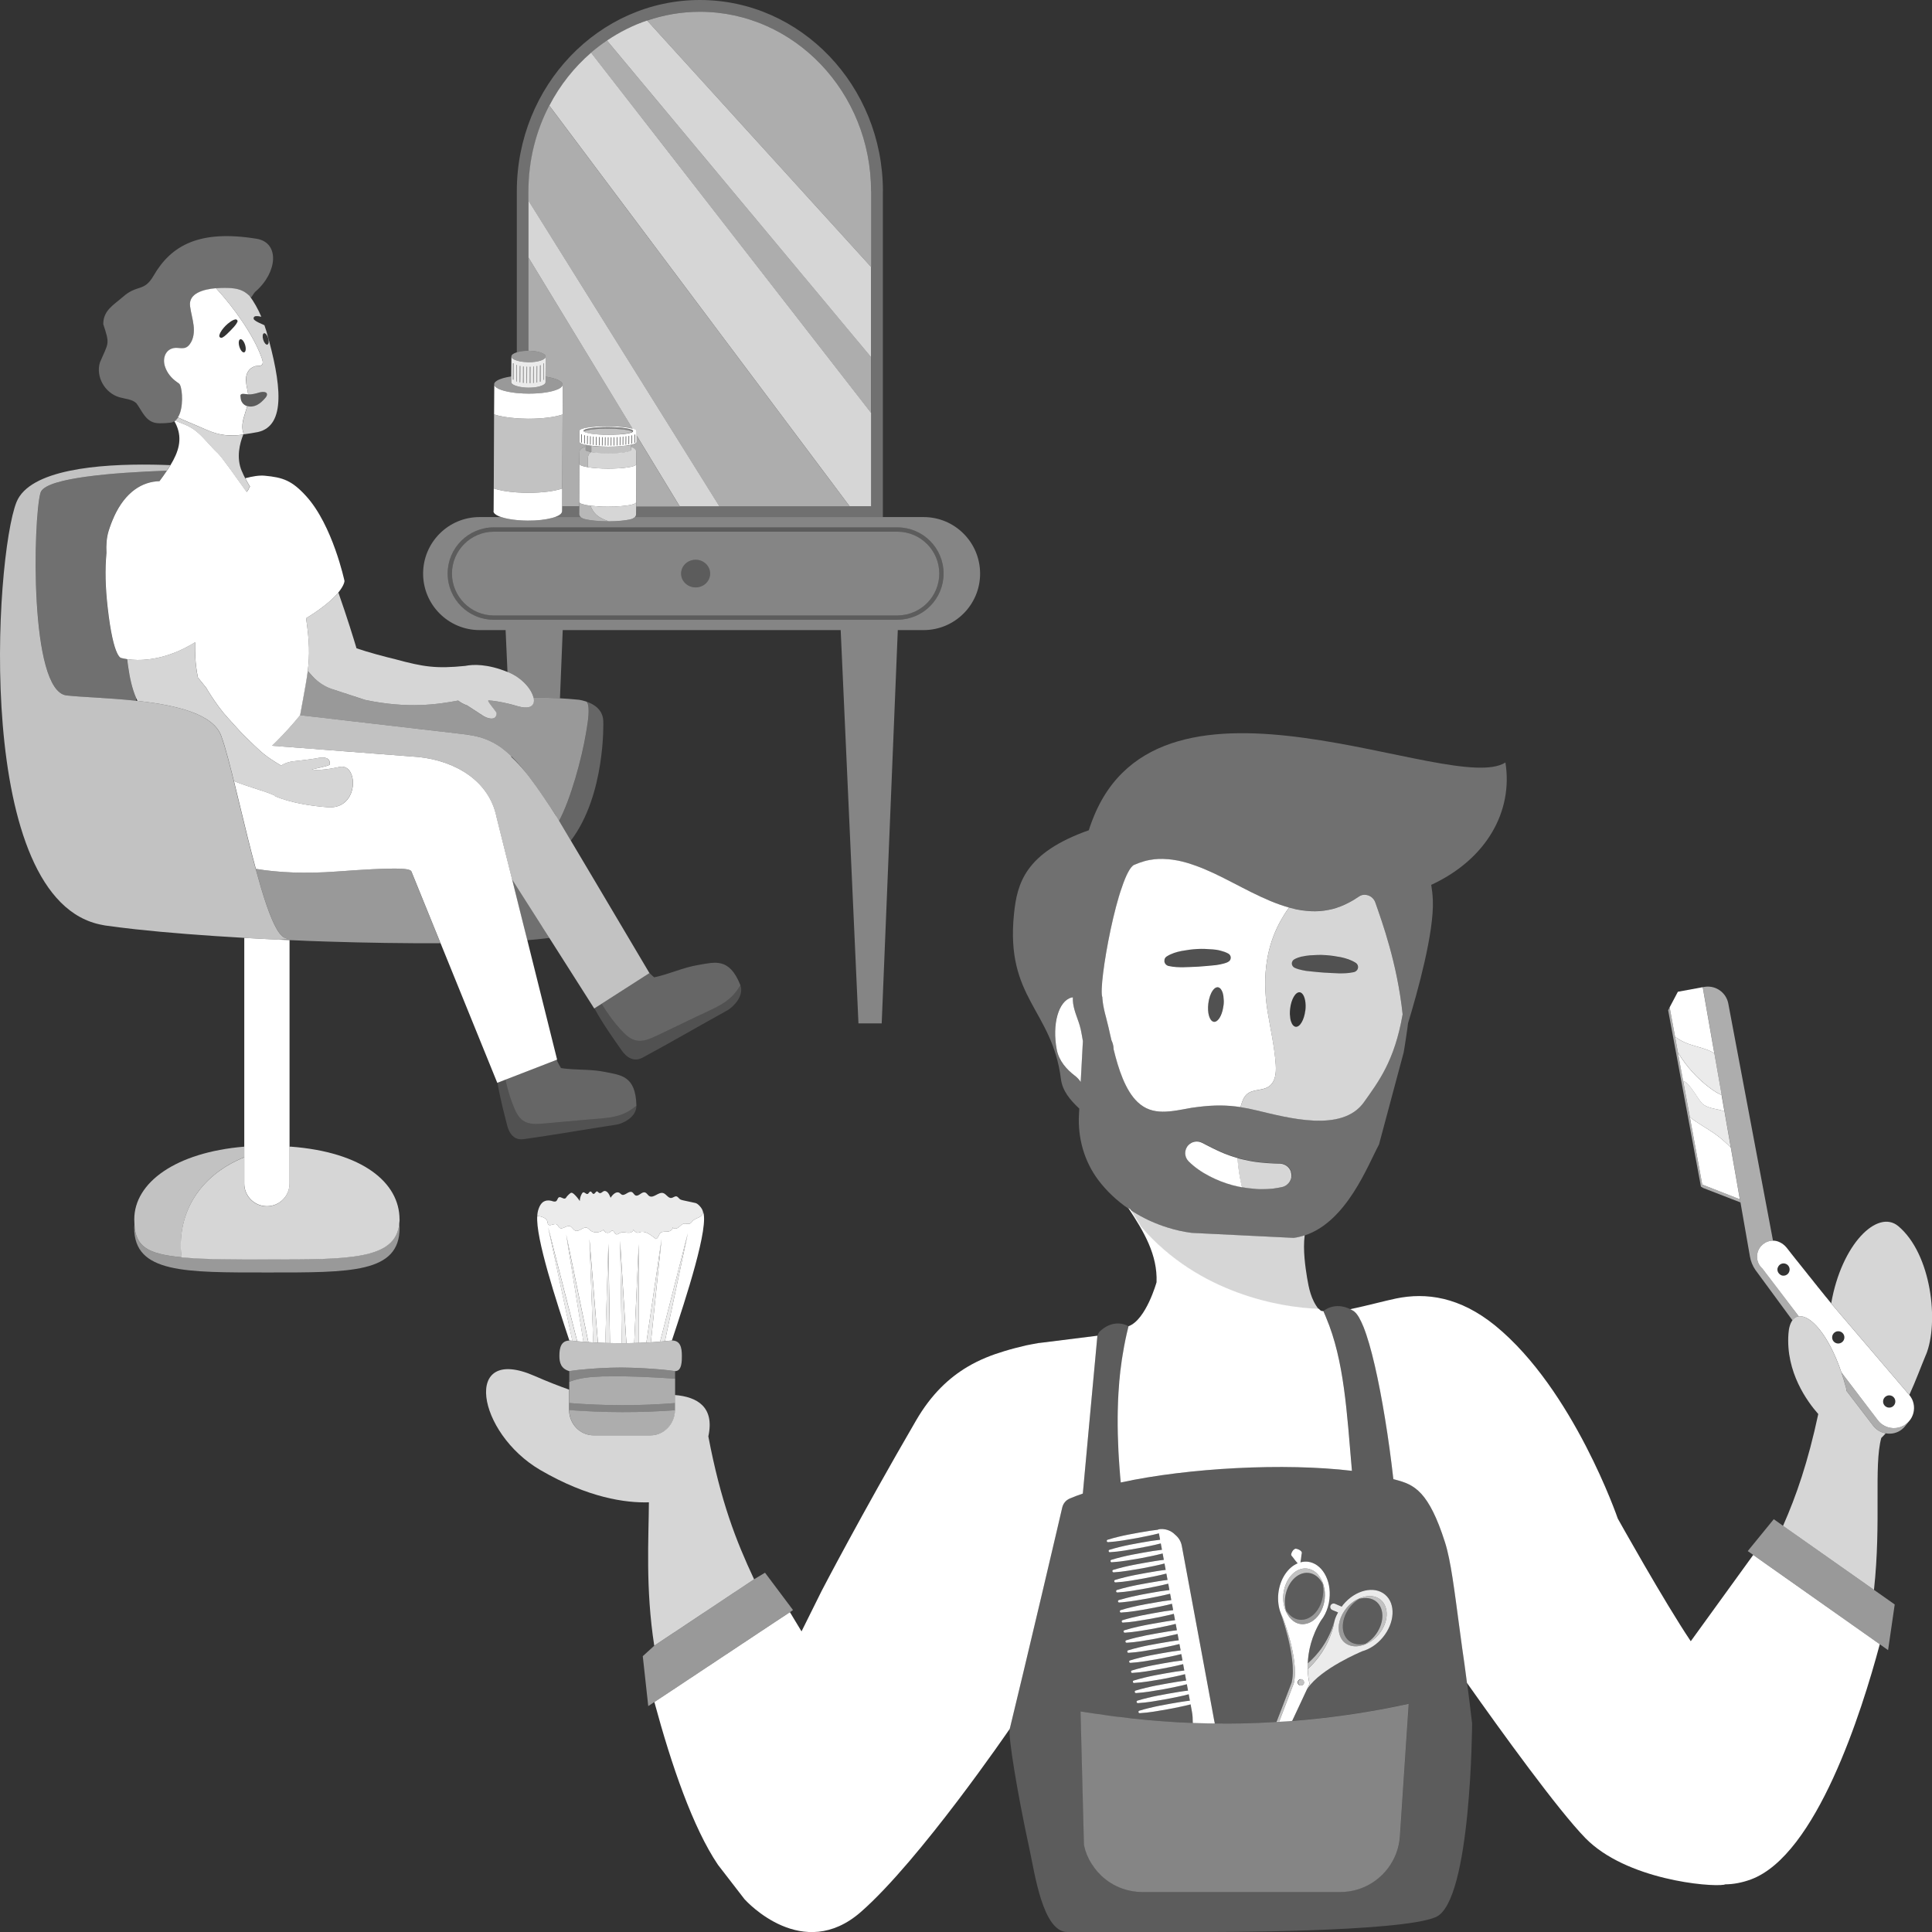 <svg viewBox="0 0 300 300" xmlns="http://www.w3.org/2000/svg"><rect x="0" y="0" width="300" height="300" fill="#333333" stroke="none"/><g fill="#fff"><path d="m 62.05 189.36 c 0 .21 -.03 .4 -.05 .6 -.49 5.69 -7.98 5.61 -20.41 5.61 -4.98 0 -9.58 .02 -13.38 -.33 -.09 -.57 -.14 -1.18 -.14 -1.85 0 -5.93 3.45 -11.08 9.85 -13.68 v 4.09 c 0 1.94 1.57 3.52 3.52 3.52 1.94 0 3.51 -1.58 3.51 -3.52 v -5.73 c .06 -.01 .12 -.02 .18 -.02 11.18 .84 16.91 5.58 16.91 11.31 z" opacity=".8"/><path d="m 135.26 55.45 l -41.01 -49.16 c -.86 .58 -1.69 1.21 -2.48 1.89 l 43.48 55.93 v -8.67 z" opacity=".6"/><path d="m 131.91 78.6 l -46.62 -62.2 c -2.06 3.95 -3.23 8.49 -3.23 13.3 v 1.47 l 29.63 47.44 h 20.22 z" opacity=".6"/><path d="m 98.83 68.66 c 0 .05 -.04 .09 -.09 .14 -.01 .01 -.03 .02 -.04 .03 -.05 .03 -.11 .07 -.19 .1 -.03 .01 -.06 .02 -.09 .04 -.08 .03 -.17 .06 -.27 .08 -.04 .01 -.08 .02 -.12 .03 -.01 0 -.01 0 -.02 .01 h .01 s 0 0 .01 0 v .38 c .01 0 .01 0 .02 .01 .42 .11 .78 .35 .78 .78 l -.01 1.84 -.02 5.91 v .62 h 6.74 l -6.7 -11.02 v 1.07 z" opacity=".6"/><path d="m 135.26 29.7 c 0 -15.37 -11.93 -27.87 -26.59 -27.87 -2.85 0 -5.6 .48 -8.18 1.36 l 34.78 38.27 v -11.75 z" opacity=".6"/><path d="m 98.2 66.54 c -.08 -.02 -.16 -.04 -.25 -.06 -.02 0 -.05 0 -.07 -.01 -.04 -.01 -.09 -.02 -.14 -.03 -.2 -.04 -.41 -.07 -.65 -.1 -.15 -.02 -.3 -.04 -.47 -.05 -.64 -.07 -1.4 -.1 -2.2 -.11 -.25 0 -.49 0 -.72 .01 -.23 0 -.46 .01 -.68 .02 -.04 0 -.09 .01 -.13 .01 -.16 0 -.31 .01 -.45 .03 -.18 .01 -.34 .03 -.5 .05 h -.04 c -.14 .01 -.27 .03 -.39 .05 -.06 0 -.11 .01 -.16 .02 -.19 .03 -.36 .06 -.52 .1 -.03 0 -.07 .01 -.1 .02 -.04 .01 -.08 .02 -.11 .03 -.06 .01 -.12 .03 -.17 .05 -.1 .03 -.19 .06 -.26 .1 l -.01 .01 c -.04 .02 -.07 .04 -.09 .06 -.01 -.01 -.01 0 -.01 0 v .01 c -.02 0 -.03 .01 -.04 .04 -.01 0 -.01 .01 -.02 .02 0 0 -.01 0 -.01 .01 -.01 .02 -.02 .04 -.02 .06 l -.01 1.74 c 0 .01 .01 .02 .02 .03 s .02 .02 .02 .03 c .01 .02 .02 .05 .04 .07 .03 .02 .07 .05 .12 .07 .03 .02 .06 .04 .1 .05 .05 .03 .12 .05 .19 .07 .05 .02 .1 .03 .15 .05 .08 .02 .16 .04 .25 .06 v .34 c -.04 .01 -.07 .02 -.1 .03 -.42 .11 -.79 .35 -.79 .78 l -.01 1.84 v .01 l -.02 5.9 v .01 l -.01 .64 h -2.65 l .01 -2.74 v -.32 l .01 -1.48 .05 -9.7 v -.02 l .02 -3.8 v -.82 h -.02 c 0 -.15 -.09 -.31 -.27 -.45 -.09 -.07 -.2 -.14 -.32 -.21 -.13 -.06 -.28 -.13 -.44 -.19 -.01 0 -.03 -.01 -.04 -.01 -.01 -.01 -.02 -.01 -.03 -.01 -.07 -.03 -.15 -.05 -.23 -.08 -.37 -.11 -.82 -.21 -1.32 -.29 l .02 -3.11 c 0 -.24 -.3 -.47 -.78 -.63 -.36 -.12 -.82 -.21 -1.34 -.25 -.17 -.01 -.35 -.02 -.54 -.02 v -14.47 l 16.14 26.54 z" opacity=".6"/><path d="m 135.26 41.45 l -34.78 -38.27 c -2.22 .75 -4.31 1.81 -6.23 3.11 l 41 49.16 v -14 z" opacity=".8"/><path d="m 135.26 78.6 v -14.49 l -43.48 -55.93 c -2.63 2.27 -4.84 5.06 -6.48 8.22 l 46.62 62.2 h 3.35 z" opacity=".8"/><path d="m 98.84 66.91 v .68 l 6.7 11.02 h 6.16 l -29.63 -47.44 v 8.83 l 16.14 26.55 c .4 .11 .64 .23 .64 .37 z" opacity=".8"/><path d="m 90.16 80.29 h -3.98 c .17 -.06 .31 -.13 .45 -.19 .39 -.2 .63 -.42 .63 -.66 h .02 l .01 -.84 h 2.65 v 1.2 c 0 .05 .01 .11 .02 .16 s .03 .09 .05 .14 c .01 .02 .02 .04 .04 .05 .03 .05 .07 .1 .11 .14 z" opacity=".3"/><path d="m 137.09 29.7 v 50.59 h -38.49 c .06 -.06 .11 -.12 .14 -.19 .03 -.08 .06 -.17 .06 -.27 v -1.23 h 36.46 v -48.9 c 0 -15.37 -11.93 -27.87 -26.59 -27.87 -2.86 0 -5.61 .48 -8.18 1.35 -2.22 .76 -4.31 1.81 -6.23 3.11 -.86 .58 -1.69 1.21 -2.47 1.89 -2.63 2.27 -4.84 5.06 -6.48 8.22 -2.06 3.96 -3.23 8.49 -3.23 13.3 v 24.77 c -.29 0 -.56 .02 -.83 .04 -.37 .04 -.72 .11 -1 .2 v -25.01 c 0 -16.38 12.75 -29.7 28.43 -29.7 s 28.42 13.32 28.42 29.7 z" opacity=".3"/><path d="m 149.62 82.86 c -1.59 -1.59 -3.78 -2.57 -6.21 -2.57 h -44.82 c -.05 .05 -.11 .1 -.18 .14 h -.01 c -.12 .08 -.25 .14 -.4 .18 -.84 .22 -2.17 .33 -3.47 .34 h -.17 c -1.35 -.01 -2.76 -.13 -3.64 -.37 -.13 -.03 -.24 -.08 -.35 -.15 h -.01 c -.08 -.04 -.14 -.09 -.2 -.14 h -3.98 c -.15 .05 -.29 .1 -.46 .14 -.97 .26 -2.3 .42 -3.78 .41 -1.1 -.01 -2.12 -.1 -2.97 -.26 -.44 -.08 -.81 -.18 -1.14 -.29 h -3.36 c -4.84 0 -8.77 3.93 -8.77 8.78 0 2.42 .98 4.61 2.57 6.2 s 3.78 2.57 6.2 2.57 h 4.04 l .29 6.5 .18 .06 c 2.09 .87 3.57 2.63 3.86 3.92 1.62 .02 2.83 .04 4.11 .11 l .43 -10.59 h 43.16 l 2.76 61.07 h 3.61 l 2.5 -61.07 h 4 c 4.85 0 8.78 -3.93 8.78 -8.77 0 -2.42 -.98 -4.62 -2.57 -6.21 z m -10.14 13.37 c -.04 0 -.08 .01 -.13 .01 h -62.67 c -3.95 0 -7.17 -3.22 -7.17 -7.18 s 3.22 -7.17 7.17 -7.17 h 62.67 c 3.96 0 7.17 3.22 7.17 7.17 0 3.92 -3.15 7.1 -7.04 7.17 z" opacity=".4"/><path d="m 139.35 82.56 h -62.67 c -3.58 0 -6.5 2.92 -6.5 6.5 s 2.92 6.51 6.5 6.51 h 62.67 c .05 0 .1 -.01 .16 -.01 3.51 -.08 6.34 -2.96 6.34 -6.5 0 -3.58 -2.91 -6.5 -6.5 -6.5 z m -31.33 8.65 c -1.25 0 -2.26 -.96 -2.26 -2.14 0 -1.19 1.01 -2.15 2.26 -2.15 1.24 0 2.25 .96 2.25 2.15 0 1.18 -1.01 2.14 -2.25 2.14 z" opacity=".4"/><path d="m 139.35 81.89 h -62.67 c -3.95 0 -7.17 3.22 -7.17 7.17 s 3.22 7.18 7.17 7.18 h 62.67 c .05 0 .09 -.01 .13 -.01 3.89 -.07 7.04 -3.25 7.04 -7.17 0 -3.95 -3.21 -7.17 -7.17 -7.17 z m .16 13.67 c -.06 0 -.11 .01 -.16 .01 h -62.67 c -3.58 0 -6.5 -2.92 -6.5 -6.51 s 2.92 -6.5 6.5 -6.5 h 62.67 c 3.59 0 6.5 2.92 6.5 6.5 0 3.54 -2.83 6.42 -6.34 6.5 z" opacity=".2"/><path d="m 110.27 89.07 c 0 1.18 -1.01 2.14 -2.25 2.14 -1.25 0 -2.26 -.96 -2.26 -2.14 0 -1.19 1.01 -2.15 2.26 -2.15 1.24 0 2.25 .96 2.25 2.15 z" opacity=".2"/><path d="m 53.28 124.77 c -.6 .42 -1.39 .65 -2.38 .58 -5.66 -.43 -8.28 -1.76 -8.28 -1.76 l -.01 -.07 c -1.44 -.68 -3.63 -1.18 -6.29 -2.23 -.08 -.32 -.16 -.64 -.24 -.94 -.01 -.08 -.03 -.15 -.05 -.23 -.43 -1.7 -.83 -3.21 -1.19 -4.4 -.18 -.59 -.36 -1.12 -.52 -1.54 -.63 -1.64 -2.33 -2.8 -4.58 -3.63 s -5.05 -1.33 -7.88 -1.66 c -.17 -.02 -.34 -.04 -.51 -.06 -.07 -.14 -.13 -.28 -.2 -.42 -.67 -1.54 -1.01 -3.22 -1.25 -4.89 -.06 -.38 -.1 -.77 -.14 -1.16 .2 .03 .43 .06 .7 .08 1.97 .16 5.59 -.07 9.83 -2.71 l -.01 .51 c 0 .61 0 1.23 .04 1.84 .06 1.05 .19 2.1 .41 3.14 .02 .02 .05 .04 .06 .07 l 1.2 1.48 c .79 1.33 1.67 2.64 2.66 3.87 .5 .62 2.86 3.18 2.86 3.18 l .52 .52 c .56 .55 1.02 1 1.45 1.41 .24 .23 .47 .45 .7 .65 .23 .22 .47 .43 .72 .63 .72 .58 1.53 1.13 2.74 1.84 .48 -.31 1.05 -.52 1.66 -.63 0 0 2.7 -.29 3.6 -.45 .45 -.08 1.56 -.36 2.06 .1 .17 .15 .27 .39 .25 .74 v .07 c -.03 .27 -3.13 .78 -2.73 .81 .77 .07 1.65 .05 2.96 -.17 .39 -.07 .81 -.15 1.28 -.25 2.35 -.51 2.94 4.02 .56 5.68 z" opacity=".8"/><path d="m 41.59 195.55 c -4.98 0 -9.59 .01 -13.38 -.33 -5.52 -.51 -7.12 -1.79 -7.34 -5.01 -.01 .15 -.03 .3 -.03 .45 0 7.05 7.88 6.93 20.75 6.93 s 20.46 .11 20.46 -6.93 c 0 -.24 -.03 -.47 -.05 -.71 -.5 5.69 -7.98 5.61 -20.41 5.61 z" opacity=".5"/><path d="m 37.93 178.05 v 1.64 c -6.4 2.6 -9.85 7.75 -9.85 13.68 0 .67 .05 1.28 .14 1.85 -5.52 -.51 -7.12 -1.79 -7.34 -5.01 -.02 -.28 -.03 -.57 -.03 -.87 0 -5.7 6.41 -10.4 17.09 -11.29 z" opacity=".7"/><path d="m 44.96 145.98 v 37.8 c 0 1.94 -1.57 3.52 -3.51 3.52 -1.95 0 -3.52 -1.58 -3.52 -3.52 v -38.15 c 1.76 .1 3.54 .2 5.34 .28 .17 .01 .34 .01 .51 .02 .39 .02 .79 .04 1.18 .05 z"/><path d="m 88.64 130.53 l -1.82 -3.07 c 1.81 -3.34 3.55 -9.79 4.17 -13.54 .2 -1.25 .48 -2.65 .41 -3.92 -.04 -.58 -.13 -.88 -.34 -1.06 1.13 .39 2.62 1.25 2.62 3.15 0 0 .37 11.33 -5.04 18.44 z" opacity=".25"/><path d="m 98.82 171.66 v .04 c -.2 .14 -.41 .31 -.67 .49 -1.99 1.47 -4.37 1.42 -6.7 1.64 -.6 .05 -1.2 .1 -1.8 .16 -.76 .07 -1.51 .14 -2.26 .2 -.98 .09 -1.97 .18 -2.96 .27 -1.1 .1 -2.3 .18 -3.22 -.46 -.72 -.5 -1.13 -1.36 -1.46 -2.19 -.57 -1.38 -.95 -2.75 -1.26 -4.16 l 6.82 -2.64 1.15 -.45 c 0 .08 .11 .36 .65 1.29 .37 .06 .74 .1 1.1 .13 1.93 .17 3.78 .07 5.79 .48 2.39 .5 4.71 .56 4.82 5.2 z" opacity=".25"/><path d="m 114.97 152.97 c -.14 .21 -.29 .44 -.47 .71 -1.42 2.1 -3.75 2.93 -5.94 3.98 s -4.38 2.1 -6.57 3.15 c -1.03 .49 -2.17 1 -3.28 .74 -.88 -.21 -1.57 -.86 -2.18 -1.51 -1.23 -1.3 -2.2 -2.69 -3.12 -4.16 l 7.45 -4.78 -.06 -.09 c .24 .27 .5 .53 .78 .75 2.39 -.5 4.41 -1.52 6.9 -1.93 s 4.76 -1.2 6.47 3.11 c .01 .01 .01 .02 .02 .03 z" opacity=".25"/><path d="m 25.9 73.08 c -.35 .54 -.75 1.08 -1.16 1.64 h -.01 c -2.64 .06 -5.29 1.64 -7.06 5.54 v .02 c -.31 .67 -.59 1.41 -.84 2.22 -.3 .99 -.38 2.12 -.32 3.36 -.24 2.58 -.17 5.3 .18 8.42 .92 8.18 2.16 7.9 2.16 7.9 s .32 .1 .9 .18 c .04 .39 .08 .78 .14 1.16 .24 1.67 .58 3.35 1.25 4.89 0 .13 -.01 .27 -.03 .4 -4.19 -.45 -8.34 -.55 -10.76 -.82 -5.83 -.66 -5.18 -27.57 -4.05 -31.48 .02 -.07 .06 -.14 .09 -.21 1.2 -2.11 11.1 -2.91 19.41 -3.21 .04 0 .08 0 .11 -.01 z" opacity=".3"/><path d="m 84.28 144.06 l -.14 -.23 -3.83 -6.01 -.8 -1.27 .91 3.66 .88 3.52 .57 2.26 c .98 -.07 1.89 -.16 2.71 -.26 .25 -.03 .49 -.06 .71 -.09 z" opacity=".3"/><path d="m 113.01 156.85 c -4.75 2.62 -8.45 4.8 -13.23 7.38 -1.84 .99 -3.06 -.87 -3.26 -1.15 -1.23 -1.75 -2.91 -4.1 -4.22 -6.5 l 1.1 -.7 c .92 1.47 1.89 2.86 3.12 4.16 .61 .65 1.3 1.3 2.18 1.51 1.11 .26 2.25 -.25 3.28 -.74 l 6.57 -3.15 c 2.19 -1.05 4.52 -1.88 5.94 -3.98 .18 -.27 .33 -.5 .47 -.71 .65 1.75 -1.22 3.46 -1.96 3.88 z" opacity=".15"/><path d="m 98.82 171.7 c .01 1.86 -2.26 2.81 -3.08 2.93 -2.11 .32 -4.03 .64 -5.93 .94 -.65 .11 -1.3 .21 -1.95 .32 -2.1 .34 -4.22 .67 -6.57 1 -2 .28 -2.48 -1.9 -2.56 -2.23 -.46 -1.8 -1.08 -4.15 -1.48 -6.53 l 1.24 -.48 c .31 1.41 .69 2.78 1.26 4.16 .33 .83 .74 1.69 1.46 2.19 .92 .64 2.12 .56 3.22 .46 .99 -.09 1.98 -.18 2.96 -.27 .75 -.06 1.5 -.13 2.26 -.2 .6 -.06 1.2 -.11 1.8 -.16 2.33 -.22 4.71 -.17 6.7 -1.64 .26 -.18 .47 -.35 .67 -.49 z" opacity=".15"/><path d="m 100.85 151.1 l -7.45 4.78 -1.1 .7 -.03 .02 -6.85 -10.77 -.13 -.19 -1.01 -1.58 -.14 -.23 -3.83 -6.01 -.8 -1.27 -1.67 -6.66 -.75 -3.02 c -1.15 -5.64 -6.4 -8.72 -12.09 -9.32 l -14.51 -1.12 -8.25 -.63 c 1.85 -1.78 3.43 -3.59 4.34 -4.72 q 0 -.01 .01 -.02 l 2.29 .26 22.83 2.65 c .22 .02 .43 .05 .64 .08 h .03 c .34 .05 .66 .1 .98 .16 .81 .15 1.56 .36 2.28 .66 .14 .05 .29 .12 .43 .19 s .28 .13 .42 .21 c .08 .03 .16 .07 .24 .13 .12 .06 .23 .12 .35 .2 .33 .19 .65 .41 .97 .66 .15 .11 .3 .23 .44 .35 .13 .1 .25 .21 .37 .32 .18 .15 .35 .32 .53 .49 l .01 .11 c .73 .68 1.43 1.43 2.11 2.26 .1 .12 .2 .24 .3 .37 .12 .15 .25 .31 .37 .48 l .03 .03 v .01 c .22 .29 .45 .6 .68 .92 .02 .02 .03 .04 .05 .06 .01 .01 .02 .03 .03 .05 .01 0 .01 .01 .01 .01 .02 .02 .04 .05 .05 .08 .08 .09 .15 .19 .22 .29 .02 .03 .04 .07 .07 .1 .13 .18 .26 .37 .39 .56 .09 .13 .18 .25 .27 .38 .15 .22 .3 .45 .46 .68 .03 .05 .07 .1 .11 .16 .19 .29 .4 .59 .6 .9 .03 .04 .06 .08 .08 .12 .03 .04 .05 .07 .08 .11 .29 .44 .59 .91 .9 1.38 .09 .14 .18 .28 .29 .43 .03 .04 .05 .08 .07 .12 .03 .05 .06 .09 .08 .13 .05 .07 .08 .13 .1 .17 .03 .04 .04 .07 .05 .09 .02 .03 .02 .04 .02 .04 l 1.82 3.07 3.84 6.46 8.31 14.02 z" opacity=".7"/><path d="m 37.59 73.24 c -.01 -.02 -.02 -.03 -.03 -.05 -.93 -2.13 -.31 -4.4 .21 -5.69 -.83 .1 -1.55 .14 -2.18 .12 -1.96 -.08 -3.18 -.74 -5.13 -1.56 -.93 -.4 -1.85 -.76 -2.77 -1.21 l -.06 -.01 c -.12 .18 -.25 .34 -.4 .47 .44 .22 .92 .39 1.38 .58 .83 .33 1.47 .75 2.04 1.24 1.09 .92 1.91 2.07 3.16 3.24 .32 .3 1.09 1.32 1.98 2.55 .38 .53 .79 1.1 1.2 1.67 .44 .62 .88 1.24 1.29 1.8 .4 -.42 .43 -.8 .43 -.8 s .03 -.01 .11 0 c -.26 -.41 -.51 -.85 -.75 -1.33 -.17 -.32 -.33 -.66 -.48 -1.02 z" opacity=".8"/><path d="m 41.38 51.48 c -.1 -.34 -.21 -.66 -.32 -.98 -.03 -.01 -.06 -.02 -.09 -.04 l -.75 -.34 c -.25 -.12 -.49 -.25 -.73 -.45 -.06 -.05 -.1 -.12 -.11 -.21 -.02 -.18 .1 -.33 .28 -.36 .31 -.04 .61 .01 .9 .08 .01 0 .01 0 .02 .01 -.53 -1.25 -1.15 -2.33 -1.82 -3.24 -.58 -.52 -1.24 -1.09 -2.85 -1.21 -.55 -.04 -1.43 -.06 -2.36 .02 2.74 2.97 5.84 7.27 7.1 10.84 .09 .26 .27 .77 .05 1.02 -.29 .33 -.78 .15 -1.17 .28 -.44 .15 -.82 .46 -1.05 .87 -.32 .59 -.31 1.31 -.21 1.98 .08 .5 .21 1 .27 1.5 h .02 c .28 .01 .55 -.02 .83 -.08 .28 -.05 .57 -.13 .86 -.22 .24 -.07 .78 -.16 1.05 .01 .13 .08 .2 .22 .13 .46 -.05 .15 -.15 .27 -.25 .39 -.38 .44 -.8 .85 -1.32 1.1 -.46 .22 -.99 .29 -1.47 .14 -.02 .09 -.04 .19 -.07 .28 -.28 .99 -.68 1.96 -.68 2.95 v .05 .04 c 0 .12 .01 .25 .03 .37 .03 .21 .09 .41 .17 .61 .01 .03 .02 .06 .03 .09 .71 -.09 1.41 -.21 2.11 -.34 .02 -.01 .04 -.01 .06 -.01 4.45 -.99 3.63 -7.59 1.34 -15.6 z m .14 2.03 c -.21 .07 -.51 -.28 -.65 -.76 -.15 -.49 -.09 -.93 .12 -1 s .51 .28 .65 .76 c .15 .49 .09 .93 -.12 1 z" opacity=".8"/><path d="m 39.69 45.25 c -.13 .11 -.37 .44 -.68 .94 l -.03 -.03 c -.08 -.07 -.15 -.14 -.23 -.2 -.58 -.53 -1.24 -1.09 -2.85 -1.21 -.55 -.04 -1.43 -.06 -2.36 .02 -2.01 .17 -4.28 .82 -4.03 2.78 .13 1 .44 1.98 .55 2.99 .12 1 .02 2.09 -.57 2.91 -.15 .21 -.34 .4 -.57 .51 -.41 .19 -.9 .11 -1.35 .08 -1.69 -.12 -2.43 1.42 -1.94 2.9 .32 .98 .99 1.81 1.86 2.41 .11 .08 .22 .16 .33 .24 .43 .34 .7 2.88 .14 4.55 -.09 .26 -.2 .48 -.32 .68 q -.01 .01 -.01 .02 c -.12 .18 -.25 .34 -.4 .47 -.05 .04 -.11 .08 -.17 .11 -.14 .09 -.28 .16 -.45 .19 -.08 .01 -.16 .02 -.24 .03 -.37 .05 -.74 .07 -1.07 .08 -.39 .01 -.73 .01 -.95 -.02 -1.75 -.2 -2.29 -1.92 -3.17 -3.08 -.66 -.64 -1.72 -.67 -2.63 -.93 -2.29 -.67 -3.71 -3.22 -3.03 -5.42 1.33 -3.12 1.58 -2.73 .52 -5.92 -.03 -2.14 1.6 -2.99 3.02 -4.23 2.3 -2.04 3.29 -.71 4.8 -3.33 2.76 -4.75 7.16 -7.14 15.97 -5.72 3.63 .59 3.27 5.21 -.13 8.18 z" opacity=".3"/><path d="m 37.66 66.74 c -.02 -.12 -.02 -.25 -.03 -.37 0 -.01 0 -.03 0 -.04 0 -.02 0 -.03 0 -.05 -.01 -1 .4 -1.97 .68 -2.95 .03 -.09 .04 -.19 .07 -.28 -.07 -.02 -.14 -.03 -.2 -.06 -.29 -.13 -.53 -.37 -.67 -.66 -.07 -.14 -.12 -.29 -.13 -.45 -.01 -.13 -.06 -.38 -.04 -.49 .09 -.41 .83 -.16 1.19 -.15 -.06 -.5 -.19 -1 -.27 -1.5 -.11 -.67 -.12 -1.38 .21 -1.98 .22 -.41 .61 -.72 1.05 -.87 .4 -.14 .89 .04 1.17 -.28 .22 -.25 .05 -.75 -.05 -1.02 -1.26 -3.56 -4.36 -7.87 -7.1 -10.84 -2.01 .17 -4.28 .82 -4.03 2.78 .13 1.01 .43 1.98 .55 2.99 s .02 2.1 -.58 2.91 c -.15 .21 -.34 .4 -.57 .51 -.41 .2 -.9 .11 -1.35 .08 -1.69 -.12 -2.43 1.42 -1.94 2.9 .32 .98 .99 1.81 1.86 2.41 .11 .08 .22 .16 .33 .24 .43 .34 .71 2.88 .14 4.55 -.09 .25 -.19 .48 -.32 .68 .02 .01 .04 .02 .05 .03 .92 .45 1.84 .81 2.77 1.21 1.95 .83 3.17 1.49 5.13 1.56 .63 .03 1.34 -.01 2.18 -.12 .01 -.01 .01 -.03 .02 -.04 .03 0 .05 -.01 .08 -.01 -.01 -.03 -.02 -.06 -.03 -.09 -.08 -.19 -.14 -.39 -.17 -.61 z m -.82 -16.72 c -.13 .28 -.31 .5 -.49 .71 -.19 .2 -.37 .41 -.56 .6 l -.59 .58 c -.2 .19 -.42 .37 -.68 .51 h -.01 c -.07 .04 -.15 .05 -.23 .03 -.17 -.05 -.27 -.22 -.22 -.39 .08 -.31 .23 -.57 .4 -.81 .18 -.24 .37 -.47 .58 -.68 s .44 -.4 .68 -.57 c .24 -.18 .5 -.33 .81 -.4 .06 -.01 .13 -.01 .19 .02 .15 .07 .21 .24 .14 .39 z m .47 2.66 c .25 -.08 .58 .32 .75 .88 s .11 1.08 -.14 1.15 c -.25 .08 -.58 -.32 -.75 -.88 s -.11 -1.08 .14 -1.15 z"/><path d="m 86.5 164.55 s -.04 -.04 -.04 .01 l -1.15 .45 -6.82 2.64 -1.24 .48 -.03 .02 -8.81 -21.69 -4.53 -11.15 c -.24 -.53 -2.52 -.65 -11.61 .02 -4.88 .36 -9.02 .17 -12.54 -.41 -.84 -3.06 -1.65 -6.41 -2.41 -9.56 -.34 -1.41 -.67 -2.79 -.99 -4.07 2.66 1.05 4.85 1.55 6.29 2.23 l .01 .07 s 2.62 1.33 8.28 1.76 c .99 .07 1.78 -.16 2.38 -.58 2.38 -1.66 1.79 -6.19 -.56 -5.68 -.47 .1 -.89 .18 -1.28 .25 -1.31 .22 -2.19 .24 -2.96 .17 -.4 -.03 2.7 -.54 2.73 -.81 v -.07 c .02 -.35 -.08 -.59 -.25 -.74 -.5 -.46 -1.61 -.18 -2.06 -.1 -.9 .16 -3.6 .45 -3.6 .45 -.61 .11 -1.18 .32 -1.66 .63 -1.21 -.71 -2.02 -1.26 -2.74 -1.84 -.25 -.2 -.49 -.41 -.72 -.63 -.23 -.2 -.46 -.42 -.7 -.65 -.43 -.41 -.89 -.86 -1.45 -1.41 l -.52 -.52 s -2.36 -2.56 -2.86 -3.18 c -.99 -1.23 -1.87 -2.54 -2.66 -3.87 l -1.2 -1.48 c -.01 -.03 -.04 -.05 -.06 -.07 -.22 -1.04 -.35 -2.09 -.41 -3.14 -.04 -.61 -.04 -1.23 -.04 -1.84 l .01 -.51 c -4.24 2.64 -7.86 2.87 -9.83 2.71 -.27 -.02 -.5 -.05 -.7 -.08 -.58 -.08 -.9 -.18 -.9 -.18 s -1.24 .28 -2.16 -7.9 c -.35 -3.12 -.42 -5.84 -.18 -8.42 -.06 -1.24 .02 -2.37 .32 -3.36 .25 -.81 .53 -1.55 .84 -2.22 v -.02 c 1.77 -3.9 4.42 -5.48 7.06 -5.54 h .01 c .41 -.56 .81 -1.1 1.16 -1.64 .2 -.28 .38 -.57 .55 -.85 1.26 -2.07 1.86 -4.02 .95 -6.14 -.09 -.22 -.21 -.44 -.34 -.67 .06 -.03 .12 -.07 .17 -.11 .44 .22 .92 .39 1.38 .58 .83 .33 1.47 .75 2.04 1.24 1.09 .92 1.91 2.07 3.16 3.24 .32 .3 1.09 1.32 1.98 2.55 .38 .53 .79 1.1 1.2 1.67 .44 .62 .88 1.24 1.29 1.8 .4 -.42 .43 -.8 .43 -.8 s .03 -.01 .11 0 c -.26 -.41 -.51 -.85 -.75 -1.33 .57 -.15 1.11 -.27 1.62 -.34 .52 -.07 1 -.09 1.4 -.05 2.84 .26 4.23 .76 6.42 3.16 4.13 4.53 5.96 13.18 5.96 13.18 0 .03 -.01 .64 -.95 1.79 -.6 .73 -1.6 1.69 -3.24 2.84 -.52 .37 -1.11 .76 -1.77 1.16 .53 3.61 .57 5.7 .26 8.19 -.09 .68 -.2 1.41 -.34 2.2 -.22 1.3 -.51 2.79 -.85 4.67 q -.01 .01 -.01 .02 c -.91 1.13 -2.49 2.94 -4.34 4.72 l 8.25 .63 14.51 1.12 c 5.69 .6 10.94 3.68 12.09 9.32 l .75 3.02 1.67 6.66 .91 3.66 .88 3.52 .57 2.26 3.04 12.18 .61 2.45 .98 3.93 z"/><path d="m 82.84 108.32 c -.29 -1.29 -1.77 -3.05 -3.86 -3.92 -.06 -.02 -.12 -.04 -.18 -.06 -3.12 -1.26 -5.32 -1.19 -6.55 -.94 -4.53 .46 -6.52 .15 -10.89 -1.04 -1.51 -.36 -4.2 -1.07 -6 -1.69 -.4 -1.35 -1.45 -4.77 -2.82 -8.67 -.6 .73 -1.6 1.69 -3.24 2.84 -.52 .37 -1.11 .76 -1.77 1.16 .53 3.61 .57 5.7 .26 8.19 l .7 .78 c .86 .95 1.95 1.67 3.17 2.06 l 5.04 1.65 c 6.72 1.41 11.32 .68 14.44 .1 .4 .32 .87 .57 1.39 .75 l 2.63 1.71 s 1.86 1.02 1.95 -.48 c .01 -.27 -1.65 -2.03 -1.24 -2 .77 .05 1.8 .2 3.17 .53 .41 .1 .84 .22 1.31 .36 1.57 .45 2.34 .13 2.52 -.55 .06 -.22 .05 -.49 -.02 -.78 z" opacity=".8"/><path d="m 47.77 104.19 c -.09 .68 -.2 1.41 -.34 2.2 -.22 1.3 -.51 2.79 -.85 4.67 l 2.29 .26 22.83 2.65 c .22 .02 .43 .05 .64 .08 h .03 c .34 .04 .67 .1 .98 .16 .81 .15 1.56 .36 2.28 .66 .14 .05 .29 .12 .43 .19 s .28 .13 .42 .21 c .08 .03 .16 .07 .24 .13 .12 .06 .23 .12 .35 .2 .33 .19 .65 .41 .97 .66 .15 .11 .3 .23 .44 .35 .13 .1 .25 .21 .37 .32 .18 .15 .35 .32 .53 .49 .66 .64 1.34 1.39 2.06 2.28 .12 .15 .24 .3 .36 .46 .12 .15 .25 .31 .37 .48 l .03 .03 v .01 c .22 .29 .45 .6 .68 .92 .02 .02 .03 .04 .05 .06 .01 .01 .02 .03 .03 .05 .01 0 .01 .01 .01 .01 .02 .02 .04 .05 .05 .08 .08 .09 .15 .19 .22 .29 .02 .03 .04 .07 .07 .1 .13 .18 .26 .37 .39 .56 .09 .13 .18 .25 .27 .38 .15 .22 .3 .45 .46 .68 .03 .05 .07 .1 .11 .16 .19 .29 .4 .59 .6 .9 .03 .04 .06 .08 .08 .12 .03 .04 .05 .07 .08 .11 .4 .59 .68 1.02 .9 1.35 .12 .19 .22 .34 .29 .46 .03 .04 .05 .08 .07 .12 .03 .05 .06 .09 .08 .13 .05 .07 .08 .13 .1 .17 .03 .04 .04 .07 .05 .09 .02 .03 .02 .04 .02 .04 1.81 -3.34 3.55 -9.79 4.17 -13.54 .2 -1.25 .48 -2.65 .41 -3.92 -.04 -.58 -.13 -.88 -.34 -1.06 -.46 -.15 -.86 -.23 -1.08 -.27 -.03 0 -.06 -.01 -.08 -.01 -.06 -.01 -.1 -.01 -.1 -.01 -1.08 -.11 -1.98 -.17 -2.85 -.22 -1.28 -.07 -2.49 -.09 -4.11 -.11 .07 .29 .08 .56 .02 .78 -.18 .68 -.95 1 -2.52 .55 -.47 -.14 -.9 -.26 -1.31 -.36 -1.37 -.33 -2.4 -.48 -3.17 -.53 -.41 -.03 1.25 1.73 1.24 2 -.09 1.5 -1.95 .48 -1.95 .48 l -2.63 -1.71 c -.52 -.18 -.99 -.43 -1.39 -.75 -3.11 .58 -7.71 1.31 -14.44 -.1 l -4.97 -1.63 c -1.26 -.41 -2.4 -1.15 -3.29 -2.14 z" opacity=".5"/><path d="m 43.78 145.88 c -.15 .01 -.32 .02 -.51 .03 -1.8 -.08 -3.58 -.18 -5.34 -.28 -6.18 -.35 -12 -.8 -16.87 -1.33 -1.7 -.19 -3.29 -.39 -4.73 -.59 -.14 -.02 -.27 -.05 -.41 -.08 -20.12 -3.6 -16.73 -57.23 -13.36 -65.66 2.04 -5.07 12.79 -5.94 21.09 -5.82 .9 .01 1.76 .04 2.58 .07 .07 0 .15 0 .22 .01 -.17 .28 -.35 .57 -.55 .85 -.03 .01 -.07 .01 -.11 .01 -8.3 .3 -18.21 1.1 -19.41 3.21 -.03 .07 -.07 .14 -.09 .21 -1.13 3.91 -1.78 30.82 4.05 31.48 2.42 .27 6.57 .37 10.76 .82 .08 .01 .15 .02 .23 .02 .17 .02 .34 .04 .51 .06 2.83 .33 5.63 .83 7.88 1.66 s 3.95 1.99 4.58 3.63 c .16 .42 .34 .95 .52 1.54 .36 1.19 .76 2.7 1.19 4.4 .02 .08 .04 .15 .05 .23 .08 .3 .16 .62 .24 .94 .32 1.28 .65 2.66 .99 4.07 .76 3.15 1.57 6.5 2.41 9.56 .28 1.03 .56 2.02 .84 2.97 1.09 3.64 2.19 6.49 3.23 7.44 .19 .18 .38 .3 .57 .33 .43 .09 .18 .16 -.57 .22 z" opacity=".7"/><path d="m 41.29 60.97 c -.27 -.16 -.8 -.08 -1.05 -.01 -.3 .09 -.58 .16 -.86 .22 s -.55 .09 -.83 .08 c -.01 0 -.02 0 -.02 0 -.35 -.01 -1.09 -.26 -1.19 .15 -.03 .11 .03 .37 .04 .49 .01 .16 .06 .31 .13 .45 .14 .28 .38 .52 .67 .66 .06 .03 .13 .04 .2 .06 .48 .15 1.01 .08 1.47 -.14 .52 -.25 .94 -.66 1.32 -1.1 .1 -.12 .2 -.24 .25 -.39 .07 -.24 .01 -.38 -.13 -.46 z" opacity=".2"/><path d="m 68.4 146.46 c -5.49 .03 -11.6 -.06 -17.79 -.26 -.97 -.03 -1.94 -.07 -2.91 -.1 -.2 -.01 -.4 -.02 -.59 -.03 -.72 -.02 -1.43 -.06 -2.15 -.09 -.39 -.01 -.79 -.03 -1.18 -.05 -.17 -.01 -.34 -.01 -.51 -.02 .19 -.01 .36 -.02 .51 -.03 .75 -.06 1 -.13 .57 -.22 -.19 -.03 -.38 -.15 -.57 -.33 -1.04 -.95 -2.14 -3.8 -3.23 -7.44 -.28 -.95 -.56 -1.94 -.84 -2.97 3.52 .58 7.66 .77 12.54 .41 9.09 -.67 11.37 -.55 11.61 -.02 l 4.53 11.15 z" opacity=".5"/><path d="m 87.36 64.36 l -.05 9.7 -.01 1.48 v .32 c -1.15 .4 -3.06 .66 -5.23 .66 h -.15 c -.23 0 -.45 -.01 -.68 -.01 -.34 -.01 -.67 -.03 -1 -.05 -1.45 -.1 -2.71 -.32 -3.57 -.61 v -.36 l .01 -1.53 .04 -9.61 c .86 .29 2.09 .5 3.52 .6 .33 .03 .66 .04 1 .05 .24 .01 .49 .02 .74 .02 h .09 c 2.2 0 4.13 -.26 5.29 -.66 z" opacity=".7"/><path d="m 87.3 75.86 l -.01 2.74 -.01 .84 h -.02 c 0 .24 -.24 .46 -.63 .66 -.14 .06 -.28 .13 -.45 .19 -.15 .05 -.29 .1 -.46 .14 -.97 .26 -2.3 .42 -3.78 .41 -1.1 -.01 -2.12 -.1 -2.97 -.26 -.44 -.08 -.81 -.18 -1.14 -.29 -.1 -.04 -.21 -.07 -.3 -.1 -.57 -.23 -.9 -.51 -.9 -.8 0 -.04 .01 -.08 .02 -.12 l .02 -3.42 c .86 .29 2.12 .51 3.57 .61 .33 .02 .66 .04 1 .05 .23 0 .45 .01 .68 .01 h .15 c 2.17 0 4.08 -.26 5.23 -.66 z"/><path d="m 87.38 59.72 v .82 l -.02 3.8 v .02 c -1.16 .4 -3.09 .66 -5.29 .66 h -.09 c -.25 0 -.5 -.01 -.74 -.02 -.34 -.01 -.67 -.02 -1 -.05 -1.43 -.1 -2.66 -.31 -3.52 -.6 l .03 -4.56 c .08 .28 .47 .54 1.09 .76 .61 .21 1.44 .38 2.4 .48 .32 .03 .66 .05 1 .07 .26 .01 .53 .02 .8 .02 h .03 c 1.91 .01 3.58 -.25 4.51 -.66 .13 -.05 .24 -.11 .33 -.17 h .02 c .09 -.06 .17 -.12 .23 -.18 .13 -.12 .2 -.25 .2 -.39 z"/><path d="m 84.73 55.37 c 0 .49 -1.19 .88 -2.66 .88 h -.01 c -.28 -.01 -.56 -.03 -.82 -.06 -.37 -.04 -.72 -.11 -1 -.2 -.5 -.16 -.83 -.38 -.83 -.64 v -.01 c 0 -.25 .32 -.47 .83 -.63 .28 -.09 .63 -.16 1 -.2 .27 -.02 .54 -.04 .83 -.04 .19 0 .37 .01 .54 .02 .52 .04 .98 .13 1.34 .25 .48 .16 .78 .39 .78 .63 z" opacity=".5"/><path d="m 82.07 56.25 h -.01 c -.28 -.01 -.56 -.03 -.82 -.06 -.37 -.04 -.72 -.11 -1 -.2 -.5 -.16 -.83 -.38 -.83 -.64 l -.02 3.1 v .87 c -.01 .13 .08 .25 .24 .37 .14 .1 .36 .18 .61 .26 .29 .09 .62 .16 1 .2 .26 .03 .52 .05 .8 .05 h .03 c 1.06 0 1.97 -.2 2.39 -.49 .16 -.11 .25 -.23 .25 -.36 v -.87 l .02 -3.11 c 0 .49 -1.19 .88 -2.66 .88 z m -2.33 2.15 l -.01 .5 v .05 h -.09 v -.54 l .01 -2.01 h .1 z m .52 -.06 v .88 h -.1 v -.5 l .01 -.37 v -1.67 h .1 z m .53 -.04 v .27 l -.01 .76 v .04 h -.09 v -1.06 l .01 -1.49 h .1 z m .52 -.02 v 1.17 h -.1 v -.12 l .01 -.82 v -1.6 h .1 z m .53 -.01 v .21 l -.01 .86 v .15 h -.09 v -1.22 l .01 -1.33 .1 .01 z m .52 0 v 1.22 h -.1 v -.15 l .01 -.86 v -1.53 h .1 z m .53 .02 v .23 l -.01 .82 v .12 h -.09 v -1.17 l .01 -1.38 .1 .01 z m .52 .03 v 1.06 h -.1 v -.04 l .01 -.76 v -.26 l .01 -1.48 h .09 z m .53 .05 v .89 h -.1 v -.9 l .01 -1.64 h .1 z m .52 .07 v .53 h -.09 v -.55 l .01 -1.99 h .09 z" opacity=".9"/><path d="m 79.75 56.4 l -.01 2 -.02 .5 v .05 h -.08 v -.54 l .01 -2.01 z" opacity=".5"/><path d="m 80.27 56.68 l -.01 1.66 v .88 h -.1 v -.5 l .01 -.37 v -1.67 z" opacity=".5"/><path d="m 80.8 56.82 l -.01 1.48 v .27 l -.01 .76 v .04 h -.09 v -1.06 -1.49 z" opacity=".5"/><path d="m 81.85 56.95 l -.02 1.32 v .21 .86 .15 h -.09 v -1.22 l .01 -1.33 z" opacity=".5"/><path d="m 82.37 56.95 l -.01 1.32 v 1.22 h -.1 v -.15 l .01 -.86 v -1.53 z" opacity=".5"/><path d="m 82.9 56.92 l -.01 1.37 v .23 l -.01 .82 v .12 h -.09 v -1.17 l .01 -1.38 z" opacity=".5"/><path d="m 83.42 56.84 l -.01 1.48 v 1.06 h -.1 v -.04 l .01 -.76 v -.26 l .01 -1.48 z" opacity=".5"/><path d="m 83.95 56.72 l -.01 1.65 v .89 h -.1 v -.9 l .01 -1.64 z" opacity=".5"/><path d="m 87.36 59.72 c 0 .14 -.07 .27 -.2 .39 -.06 .06 -.14 .12 -.23 .18 h -.02 c -.09 .06 -.2 .12 -.33 .17 -.93 .41 -2.6 .67 -4.51 .66 h -.03 c -.27 0 -.54 -.01 -.8 -.02 -.34 -.02 -.68 -.04 -1 -.07 -.96 -.1 -1.79 -.27 -2.4 -.48 -.62 -.22 -1.01 -.48 -1.09 -.76 -.01 -.04 -.02 -.08 -.02 -.12 0 -.07 .02 -.13 .05 -.19 .06 -.13 .19 -.25 .37 -.36 .46 -.29 1.25 -.52 2.24 -.67 v .87 c -.01 .13 .08 .25 .24 .37 .14 .1 .36 .18 .61 .26 .29 .09 .62 .16 1 .2 .26 .03 .52 .05 .8 .05 h .03 c 1.06 0 1.97 -.2 2.39 -.49 .16 -.11 .25 -.23 .25 -.36 v -.87 c .5 .08 .95 .18 1.32 .29 .08 .03 .16 .05 .23 .08 .01 0 .02 0 .03 .01 .01 0 .03 .01 .04 .01 .16 .06 .31 .13 .44 .19 .12 .07 .23 .14 .32 .21 .18 .14 .27 .3 .27 .45 z" opacity=".5"/><path d="m 81.32 56.91 l -.01 1.37 v 1.17 h -.1 v -.12 l .01 -.82 v -1.6 z" opacity=".5"/><path d="m 84.47 56.43 l -.01 2.01 v .53 h -.09 v -.55 l .01 -1.99 z" opacity=".5"/><path d="m 94.41 66.57 c 1.87 .01 3.42 .22 3.78 .49 .05 -.04 .08 -.08 .08 -.12 0 -.33 -1.72 -.6 -3.85 -.61 s -3.86 .25 -3.86 .58 c 0 .04 .03 .08 .08 .12 .36 -.27 1.91 -.47 3.78 -.46 z" opacity=".4"/><path d="m 91.33 67.27 c .09 .02 .17 .04 .27 .05 .06 .01 .13 .02 .2 .03 .1 .02 .21 .03 .33 .04 .08 .01 .15 .02 .23 .03 .12 .01 .25 .02 .38 .03 .08 .01 .16 .01 .25 .02 .14 .01 .3 .02 .45 .02 .08 0 .16 .01 .24 .01 .24 .01 .48 .01 .73 .01 s .5 0 .73 -.01 c .08 0 .15 -.01 .23 -.01 .16 -.01 .31 -.01 .46 -.02 .09 -.01 .17 -.01 .25 -.02 .13 -.01 .26 -.02 .38 -.03 .08 -.01 .16 -.02 .23 -.02 .11 -.01 .22 -.03 .33 -.04 .07 -.01 .14 -.02 .2 -.03 .1 -.02 .19 -.03 .27 -.05 .06 -.01 .11 -.02 .16 -.03 .08 -.02 .15 -.04 .22 -.06 .04 -.01 .08 -.02 .11 -.03 .08 -.03 .14 -.06 .18 -.09 .01 -.01 .02 -.01 .03 -.02 -.36 -.27 -1.91 -.48 -3.78 -.49 s -3.42 .19 -3.78 .46 c .01 .01 .02 .01 .03 .02 .05 .03 .11 .06 .18 .09 .01 0 .02 .01 .03 .01 -.01 0 -.02 -.01 -.02 -.01 .01 0 .02 .01 .02 .01 .03 .01 .06 .02 .08 .03 .07 .02 .14 .04 .22 .06 .05 .01 .11 .02 .16 .04 z m -.7 -.24 c .01 .01 .02 .01 .02 .02 -.01 -.01 -.02 -.01 -.02 -.02 z" opacity=".7"/><path d="m 98.2 66.55 c -.77 -.21 -2.17 -.36 -3.79 -.37 -2.44 -.01 -4.42 .3 -4.42 .7 l -.01 1.74 c 0 .02 .02 .04 .03 .06 s .02 .05 .04 .07 c .03 .02 .07 .05 .11 .07 .03 .02 .06 .04 .11 .06 s .12 .05 .19 .07 c .05 .02 .1 .03 .16 .05 .08 .02 .16 .04 .26 .06 s .2 .04 .31 .06 c .04 .01 .07 .01 .11 .02 .01 0 .02 0 .04 .01 .17 .03 .35 .05 .54 .07 h .01 c .07 .01 .14 .01 .21 .02 .15 .02 .31 .03 .48 .04 .08 .01 .17 .01 .26 .02 .17 .01 .35 .02 .53 .03 .08 0 .16 .01 .24 .01 .26 .01 .53 .02 .8 .02 h .01 c .35 0 .68 -.01 1 -.02 .1 0 .19 -.01 .29 -.01 .22 -.01 .43 -.02 .64 -.04 .1 -.01 .2 -.02 .29 -.03 .19 -.02 .37 -.04 .54 -.06 .08 -.01 .16 -.02 .24 -.03 .19 -.03 .36 -.06 .52 -.09 .03 -.01 .08 -.01 .11 -.02 l .12 -.03 c .1 -.03 .19 -.05 .27 -.08 .03 -.01 .06 -.02 .09 -.04 .08 -.03 .14 -.06 .19 -.1 .01 -.01 .03 -.02 .04 -.03 .05 -.04 .09 -.09 .09 -.14 v -1.08 -.67 c 0 -.13 -.24 -.26 -.63 -.37 z m -7.87 2.15 c 0 .02 -.01 .04 -.03 .04 h -.01 c -.02 0 -.04 -.02 -.04 -.04 l .01 -1.23 c 0 -.02 .02 -.04 .04 -.04 s .04 .02 .04 .04 z m .46 .14 c 0 .02 -.01 .04 -.03 .04 h -.01 c -.02 0 -.04 -.02 -.04 -.04 l .01 -1.23 c 0 -.02 .02 -.04 .04 -.04 s .04 .02 .04 .04 z m .46 .09 c 0 .02 -.01 .04 -.03 .04 h -.01 c -.02 0 -.04 -.02 -.04 -.04 l .01 -1.23 c 0 -.02 .02 -.04 .04 -.04 s .04 .02 .04 .04 z m .46 .07 c 0 .02 -.01 .04 -.03 .04 h -.01 c -.02 0 -.04 -.02 -.04 -.04 l .01 -1.23 c 0 -.02 .02 -.04 .04 -.04 s .04 .02 .04 .04 z m .46 .05 c 0 .02 -.01 .04 -.03 .04 h -.01 c -.02 0 -.04 -.02 -.04 -.04 l .01 -1.23 c 0 -.02 .02 -.04 .04 -.04 s .04 .02 .04 .04 z m .46 .04 c 0 .02 -.01 .04 -.03 .04 h -.01 c -.02 0 -.04 -.02 -.04 -.04 l .01 -1.23 c 0 -.02 .02 -.04 .04 -.04 s .04 .02 .04 .04 z m .46 .03 c 0 .02 -.01 .04 -.03 .04 h -.01 c -.02 0 -.04 -.02 -.04 -.04 l .01 -1.23 c 0 -.02 .02 -.04 .04 -.04 s .04 .02 .04 .04 z m .46 .02 c 0 .02 -.01 .04 -.03 .04 h -.01 c -.02 0 -.04 -.02 -.04 -.04 l .01 -1.23 c 0 -.02 .02 -.04 .04 -.04 s .04 .02 .04 .04 z m .46 .01 c 0 .02 -.01 .04 -.03 .04 h -.01 c -.02 0 -.04 -.02 -.04 -.04 l .01 -1.23 c 0 -.02 .02 -.04 .04 -.04 s .04 .02 .04 .04 z m .46 .01 c 0 .02 -.01 .04 -.03 .04 h -.01 c -.02 0 -.04 -.02 -.04 -.04 l .01 -1.23 c 0 -.02 .02 -.04 .04 -.04 s .04 .02 .04 .04 z m .46 0 c 0 .02 -.01 .04 -.03 .04 h -.01 c -.02 0 -.04 -.02 -.04 -.04 l .01 -1.23 c 0 -.02 .02 -.04 .04 -.04 s .04 .02 .04 .04 z m .46 -.01 c 0 .02 -.01 .04 -.03 .04 h -.01 c -.02 0 -.04 -.02 -.04 -.04 l .01 -1.23 c 0 -.02 .02 -.04 .04 -.04 s .04 .02 .04 .04 z m .46 -.02 c 0 .02 -.01 .04 -.03 .04 h -.01 c -.02 0 -.04 -.02 -.04 -.04 l .01 -1.23 c 0 -.02 .02 -.04 .04 -.04 s .04 .02 .04 .04 z m .46 -.03 c 0 .02 -.01 .04 -.03 .04 h -.01 c -.02 0 -.04 -.02 -.04 -.04 l .01 -1.23 c 0 -.02 .02 -.04 .04 -.04 s .04 .02 .04 .04 z m .46 -.04 c 0 .02 -.01 .04 -.03 .04 h -.01 c -.02 0 -.04 -.02 -.04 -.04 l .01 -1.23 c 0 -.02 .02 -.04 .04 -.04 s .04 .02 .04 .04 z m .46 -.05 c 0 .02 -.01 .04 -.03 .04 h -.01 c -.02 0 -.04 -.02 -.04 -.04 l .01 -1.23 c 0 -.02 .02 -.04 .04 -.04 s .04 .02 .04 .04 z m .46 -.06 c 0 .02 -.01 .04 -.03 .04 h -.01 c -.02 0 -.04 -.02 -.04 -.04 l .01 -1.23 c 0 -.02 .02 -.04 .04 -.04 s .04 .02 .04 .04 z m .46 -.09 c 0 .02 -.01 .04 -.03 .04 h -.01 c -.02 0 -.04 -.02 -.04 -.04 l .01 -1.23 c 0 -.02 .02 -.04 .04 -.04 s .04 .02 .04 .04 z m .11 -1.8 s 0 0 0 0 c -.01 .01 -.02 .01 -.03 .02 -.05 .03 -.11 .06 -.18 .09 -.03 .01 -.07 .02 -.11 .03 -.07 .02 -.14 .04 -.22 .06 -.05 .01 -.11 .02 -.16 .03 -.09 .02 -.17 .03 -.27 .05 -.07 .01 -.13 .02 -.2 .03 -.1 .01 -.21 .03 -.33 .04 -.08 .01 -.15 .02 -.23 .02 -.12 .01 -.25 .02 -.38 .03 -.05 0 -.1 .01 -.16 .01 -.01 0 -.02 0 -.03 0 -.02 0 -.04 0 -.06 0 -.15 .01 -.3 .01 -.46 .02 -.06 0 -.11 .01 -.17 .01 -.01 0 -.02 0 -.04 0 -.01 0 -.02 0 -.03 0 -.24 .01 -.48 .01 -.73 .01 s -.49 -.01 -.73 -.01 h -.01 c -.03 0 -.06 0 -.09 0 -.05 0 -.09 -.01 -.14 -.01 -.15 -.01 -.31 -.01 -.45 -.02 -.01 0 -.02 0 -.02 0 -.04 0 -.07 -.01 -.11 -.01 s -.08 -.01 -.12 -.01 c -.07 -.01 -.14 -.01 -.2 -.02 s -.12 -.01 -.18 -.02 c -.02 0 -.03 0 -.05 0 -.07 -.01 -.12 -.01 -.19 -.02 -.11 -.01 -.22 -.03 -.33 -.04 -.06 -.01 -.12 -.02 -.17 -.03 -.01 0 -.02 0 -.03 -.01 -.06 -.01 -.12 -.02 -.17 -.03 -.04 -.01 -.07 -.01 -.1 -.02 -.06 -.01 -.11 -.02 -.16 -.04 -.04 -.01 -.08 -.02 -.11 -.03 -.04 -.01 -.07 -.02 -.11 -.03 -.02 -.01 -.03 -.01 -.05 -.01 -.02 -.01 -.04 -.01 -.06 -.02 -.08 -.03 -.14 -.06 -.18 -.09 -.01 -.01 -.02 -.01 -.03 -.02 -.05 -.04 -.08 -.08 -.08 -.12 0 -.33 1.73 -.59 3.86 -.58 s 3.86 .28 3.85 .61 c 0 .04 -.03 .08 -.08 .12 z m .34 1.67 c 0 .02 -.01 .04 -.03 .04 h -.01 c -.02 0 -.04 -.02 -.04 -.04 l .01 -1.23 c 0 -.02 .02 -.04 .04 -.04 s .04 .02 .04 .04 z"/><path d="m 90.96 69.93 c -.01 -.01 -.02 -.01 -.03 -.02 .01 .01 .02 .01 .03 .02 .06 .04 .14 .08 .25 .12 -.03 -.01 -.06 -.02 -.09 -.03 .03 .01 .06 .02 .09 .03 .05 .02 .1 .04 .16 .05 .05 .01 .1 .03 .16 .04 .08 .02 .15 .04 .24 .05 .01 0 .02 0 .02 .01 -.01 0 -.02 0 -.02 -.01 .02 0 .03 .01 .05 .01 v -.99 c -.02 0 -.04 -.01 -.07 -.01 -.02 0 -.04 -.01 -.06 -.01 .01 0 .03 0 .04 .01 -.12 -.02 -.23 -.03 -.34 -.05 .06 .01 .11 .02 .17 .03 -.06 -.01 -.11 -.02 -.17 -.03 -.04 -.01 -.08 -.01 -.11 -.02 -.04 -.01 -.07 -.01 -.11 -.02 -.09 -.02 -.17 -.03 -.25 -.05 s 0 0 -.01 0 c -.02 0 -.05 -.01 -.07 -.01 v .34 s -.01 0 -.01 0 v .41 c 0 .04 .04 .09 .1 .13 z m .25 -.81 c -.06 -.01 -.12 -.02 -.17 -.03 .05 .01 .11 .02 .17 .03 z" opacity=".5"/><path d="m 97.4 69.17 c -.08 .01 -.16 .02 -.24 .03 -.17 .02 -.35 .04 -.54 .06 -.1 .01 -.19 .02 -.29 .03 -.2 .02 -.42 .03 -.64 .04 -.06 0 -.11 .01 -.18 .01 h .06 c -.02 0 -.04 0 -.06 0 s -.04 0 -.06 0 c -.01 0 -.03 0 -.04 0 h .04 c -.02 0 -.04 0 -.05 0 -.32 .01 -.65 .02 -1 .02 s 0 0 0 0 c -.01 0 -.01 0 -.01 0 -.13 0 -.26 0 -.39 -.01 .13 0 .26 0 .39 .01 -.21 0 -.41 -.01 -.61 -.01 h .09 c -.03 0 -.06 0 -.09 0 -.05 0 -.1 0 -.15 0 -.01 0 -.02 0 -.04 0 h .04 c -.01 0 -.03 0 -.04 0 -.08 0 -.16 -.01 -.24 -.01 -.14 -.01 -.27 -.01 -.41 -.02 -.08 -.01 -.15 -.01 -.23 -.01 -.05 0 -.1 -.01 -.15 -.01 -.02 0 -.05 0 -.07 -.01 .03 0 .06 .01 .09 .01 -.03 0 -.06 -.01 -.09 -.01 -.14 -.01 -.27 -.03 -.41 -.04 -.07 -.01 -.14 -.01 -.21 -.02 -.02 0 -.04 0 -.05 -.01 v .99 s 0 0 0 0 c .02 0 .04 .01 .05 .01 -.02 0 -.03 -.01 -.05 -.01 .02 0 .03 .01 .05 .01 .12 .02 .25 .04 .38 .06 .07 .01 .15 .02 .22 .03 .13 .01 .26 .03 .4 .04 .06 .01 .13 .01 .19 .02 .15 .01 .31 .02 .48 .03 .1 .01 .2 .01 .3 .01 .19 .01 .39 .01 .59 .01 1.98 .01 3.58 -.25 3.58 -.56 v -.39 -.38 c -.01 0 -.03 .01 -.04 .01 .01 0 .02 0 .02 -.01 -.03 .01 -.06 .01 -.09 .02 -.16 .03 -.33 .06 -.52 .09 z m -5.38 .06 c .06 .01 .12 .01 .18 .02 -.06 -.01 -.12 -.01 -.18 -.02 z m 1.16 .09 c .09 0 .17 .01 .26 .01 -.09 0 -.18 -.01 -.26 -.01 z m 1.73 .03 h .16 c -.05 0 -.1 0 -.16 0 z m .99 -.03 c .05 0 .1 -.01 .15 -.01 -.05 0 -.1 .01 -.15 .01 z m .52 -.03 c .02 0 .05 0 .07 -.01 -.02 0 -.05 0 -.07 .01 z m .49 -.05 c .02 0 .04 -.01 .06 -.01 -.02 0 -.04 .01 -.06 .01 z m .38 -.05 c .03 -.01 .06 -.01 .1 -.01 -.03 .01 -.06 .01 -.1 .01 z m .36 -.05 c .03 -.01 .06 -.01 .09 -.02 -.03 .01 -.06 .01 -.09 .02 z" opacity=".7"/><path d="m 98.81 72.07 l -.02 5.91 c 0 .28 -.98 .51 -2.41 .62 -.6 .05 -1.28 .08 -2.01 .08 h -.02 c -.18 0 -.36 -.01 -.53 -.01 h -.11 c -.03 0 -.07 -.01 -.1 -.01 h -.07 c -.09 0 -.17 -.01 -.26 -.01 -.17 -.01 -.34 -.02 -.51 -.03 -.06 0 -.11 0 -.17 -.01 -.03 0 -.05 0 -.07 -.01 h -.07 c -.02 0 -.04 0 -.06 -.01 -.08 0 -.16 -.01 -.24 -.02 -.03 0 -.06 0 -.08 -.01 -.01 .01 -.01 0 -.02 0 -.04 0 -.07 0 -.11 -.01 h -.01 c -.05 0 -.09 -.01 -.14 -.02 h -.06 c -.02 0 -.04 -.01 -.06 -.01 -.06 -.01 -.11 -.01 -.16 -.02 -.02 0 -.04 -.01 -.06 -.01 -.07 -.01 -.13 -.02 -.19 -.03 -.03 0 -.06 -.01 -.08 -.01 h -.01 c -.16 -.03 -.3 -.06 -.43 -.09 -.02 -.01 -.04 -.01 -.06 -.02 -.03 -.01 -.05 -.01 -.08 -.02 -.02 0 -.05 -.01 -.07 -.02 h -.03 c -.07 -.02 -.12 -.04 -.18 -.06 -.02 -.01 -.04 -.02 -.06 -.02 -.04 -.02 -.07 -.04 -.11 -.05 l -.01 -.01 c -.01 0 -.01 -.01 -.01 -.01 -.04 -.02 -.07 -.03 -.09 -.05 -.01 -.01 -.01 -.02 -.02 -.02 -.04 -.03 -.06 -.06 -.06 -.09 -.01 -.01 -.01 -.02 -.01 -.03 h -.01 v -.01 l .02 -5.9 h .01 c .01 .04 .03 .08 .07 .12 h .01 v .01 c .02 .02 .05 .03 .07 .04 s .03 .02 .05 .03 c 0 0 .01 .01 .02 .01 .03 .01 .06 .03 .09 .04 q .01 .01 .02 .01 l .01 .01 c .03 .01 .08 .02 .11 .03 .08 .03 .16 .06 .26 .08 .02 0 .03 .01 .04 .01 .05 .01 .11 .02 .16 .03 .11 .03 .22 .05 .35 .07 .01 0 .02 .01 .04 .01 h .01 c .08 .02 .18 .03 .27 .04 .11 .01 .21 .03 .33 .04 .01 .01 .02 .01 .04 .01 l .33 .03 c .13 .01 .25 .02 .38 .03 .02 .01 .03 .01 .04 .01 .14 .01 .3 .01 .45 .02 .11 .01 .23 .02 .35 .02 h .02 c .29 .01 .59 .02 .89 .02 .58 0 1.14 -.02 1.65 -.05 .06 0 .12 0 .18 -.01 .19 -.01 .37 -.03 .55 -.04 .05 -.01 .1 -.01 .14 -.02 .44 -.05 .81 -.11 1.12 -.17 .02 -.01 .04 -.02 .07 -.02 .12 -.03 .23 -.07 .33 -.1 .01 -.01 .03 -.01 .05 -.02 .16 -.06 .26 -.13 .31 -.2 .01 -.02 .02 -.05 .02 -.07 z"/><path d="m 98.82 70.23 l -.01 1.84 c 0 .02 -.01 .05 -.02 .07 -.05 .07 -.15 .14 -.31 .2 -.02 .01 -.04 .01 -.05 .02 -.1 .03 -.21 .07 -.33 .1 -.03 0 -.05 .01 -.07 .02 -.31 .06 -.68 .12 -1.12 .17 -.04 .01 -.09 .01 -.14 .02 -.18 .01 -.36 .03 -.55 .04 -.06 .01 -.12 .01 -.18 .01 -.51 .03 -1.07 .05 -1.65 .05 -.3 0 -.6 -.01 -.89 -.02 h -.02 c -.12 0 -.24 -.01 -.35 -.02 -.15 -.01 -.31 -.01 -.45 -.02 -.01 0 -.02 0 -.04 -.01 -.13 -.01 -.25 -.02 -.38 -.03 -.11 -.01 -.22 -.02 -.33 -.03 -.02 0 -.03 0 -.04 -.01 -.12 -.01 -.22 -.03 -.33 -.04 -.09 -.01 -.19 -.02 -.27 -.04 v -1.31 c 0 -.45 .11 -.86 .54 -1.04 .02 0 .04 0 .05 .01 h .03 c .01 0 .02 .01 .03 .01 .04 .01 .08 .01 .13 .02 .06 .01 .13 .01 .19 .02 .08 .01 .15 .02 .23 .03 .13 .01 .26 .03 .39 .04 .07 0 .13 .01 .2 .01 .15 .01 .31 .02 .47 .03 .1 0 .2 .01 .3 .01 .19 .01 .39 .01 .59 .01 1.98 .01 3.58 -.24 3.58 -.56 v -.39 h .01 l .01 .01 c .26 .07 .5 .19 .64 .37 .09 .11 .14 .25 .14 .41 z" opacity=".8"/><path d="m 98.79 77.98 v .62 l -.01 1.23 c 0 .1 -.02 .19 -.06 .27 -.03 .07 -.08 .13 -.13 .19 -.05 .05 -.11 .1 -.18 .14 h -.01 c -.12 .08 -.25 .14 -.4 .18 -.84 .22 -2.17 .33 -3.47 .34 -.42 -.14 -.83 -.31 -1.21 -.52 -.08 -.04 -.16 -.09 -.24 -.14 -.1 -.06 -.18 -.13 -.27 -.19 -.1 -.08 -.21 -.16 -.3 -.26 -.35 -.34 -.61 -.78 -.79 -1.24 -.01 -.02 -.03 -.05 -.04 -.08 .02 0 .04 .01 .06 .01 h .06 c .05 .01 .09 .02 .14 .02 h .01 c .04 .01 .07 .01 .11 .01 .01 0 .01 .01 .02 0 .02 .01 .05 .01 .08 .01 .05 .01 .1 .01 .16 .02 .03 0 .06 0 .1 .01 h .11 c .02 .01 .04 .01 .07 .01 .06 .01 .11 .01 .17 .01 .02 0 .04 .01 .06 .01 .05 0 .1 0 .15 .01 .06 0 .11 0 .17 .01 h .13 c .09 0 .17 .01 .26 .01 h .07 c .03 0 .07 .01 .1 .01 h .11 c .17 0 .35 .01 .53 .01 h .02 c .73 0 1.41 -.03 2.01 -.08 1.43 -.11 2.41 -.34 2.41 -.62 z" opacity=".8"/><path d="m 91.77 70.19 c -.08 -.02 -.16 -.04 -.24 -.05 -.05 -.02 -.11 -.03 -.15 -.04 -.06 -.02 -.12 -.04 -.17 -.05 -.02 -.01 -.03 -.01 -.04 -.02 -.02 0 -.03 -.01 -.04 -.01 -.02 -.01 -.04 -.02 -.06 -.03 s -.04 -.02 -.05 -.02 c -.02 -.01 -.03 -.02 -.04 -.03 -.01 0 -.01 -.01 -.02 -.01 l -.07 -.06 c -.01 -.03 -.02 -.05 -.02 -.07 v -.41 c -.04 .01 -.07 .02 -.1 .03 -.42 .11 -.79 .35 -.79 .78 v 1.85 c .01 .04 .03 .08 .07 .12 h .01 v .01 c .02 .02 .05 .03 .07 .04 s .03 .02 .05 .03 c 0 0 .01 .01 .02 .01 .03 .01 .06 .03 .09 .04 q .01 .01 .02 .01 l .01 .01 c .03 .01 .08 .02 .11 .03 .08 .03 .16 .06 .26 .08 .02 0 .03 .01 .04 .01 .05 .01 .11 .02 .16 .03 .11 .03 .22 .05 .35 .07 .01 0 .02 .01 .04 .01 h .01 v -1.31 c 0 -.45 .11 -.86 .54 -1.04 -.02 0 -.04 -.01 -.06 -.01 z" opacity=".65"/><path d="m 94.53 80.95 h -.17 c -1.35 -.01 -2.76 -.13 -3.64 -.37 -.13 -.03 -.24 -.08 -.35 -.15 h -.01 c -.08 -.04 -.14 -.09 -.2 -.14 -.04 -.04 -.08 -.09 -.11 -.14 -.01 -.02 -.02 -.03 -.03 -.05 -.02 -.05 -.04 -.09 -.06 -.14 -.01 -.05 -.02 -.11 -.02 -.16 l .01 -1.2 v -.64 c 0 .01 .01 .02 .02 .03 0 .03 .02 .06 .06 .09 .01 0 .01 .01 .02 .02 .02 .02 .05 .03 .09 .05 0 0 0 .01 .01 .01 l .01 .01 c .04 .01 .07 .03 .11 .05 .02 0 .04 .01 .06 .02 .06 .02 .11 .04 .18 .06 h .03 c .02 .01 .05 .02 .07 .02 .02 .01 .03 .02 .05 .02 h .03 c .02 .01 .04 .01 .06 .02 .13 .03 .27 .06 .43 .09 h .01 c .02 0 .05 .01 .08 .01 .06 .01 .12 .02 .19 .03 .02 0 .04 .01 .06 .01 .05 .01 .1 .01 .16 .02 .01 .03 .03 .06 .04 .08 .18 .46 .44 .9 .79 1.24 .09 .1 .2 .18 .3 .26 .09 .06 .17 .13 .27 .19 .08 .05 .16 .1 .24 .14 .38 .21 .79 .38 1.21 .52 z" opacity=".65"/><path d="m 279.31 204.4 c -.15 .02 -.28 .07 -.41 .13 -.21 .11 -.4 .27 -.57 .49 l -5.74 -7.81 c -.44 -.63 -.73 -1.35 -.86 -2.1 l -1.47 -8.4 -.08 -.48 -.01 -.01 -.61 -3.52 -.79 -4.51 -.98 -5.62 -.44 -2.52 -1.14 -6.49 -1.8 -10.27 .2 -.04 h .02 c .19 -.04 .39 -.05 .58 -.05 h .02 c 1.51 .01 2.85 1.1 3.14 2.64 l 6.94 36.81 c -1.15 0 -2.19 .82 -2.43 2 -.17 .86 .12 1.7 .7 2.26 v .01 c .03 .02 .06 .04 .08 .06 l .75 .99 1.04 1.36 z" opacity=".6"/><path d="m 292.12 223.3 c -1.18 4.4 .03 12.95 -1.13 23.57 l -14.12 -9.94 c 2.06 -4.67 3.87 -9.88 5.47 -17.36 -1.69 -1.91 -5.07 -6.5 -4.63 -12.47 .06 -.94 .29 -1.63 .61 -2.08 .17 -.22 .36 -.38 .57 -.49 .13 -.06 .26 -.11 .41 -.13 1.75 -.25 4.58 2.7 6.63 8.71 .25 .76 .5 1.56 .73 2.41 .04 .17 .06 .32 .06 .45 l 4.11 5.37 c .5 .68 1.22 1.09 1.98 1.23 -.22 .25 -.46 .49 -.7 .73 z" opacity=".8"/><path d="m 167.45 158.6 c -.21 -.62 -.44 -1.21 -.61 -1.82 s -.28 -1.24 -.25 -1.91 c -.01 0 -.02 0 -.03 0 -.06 .01 -.13 .02 -.19 .03 -2.01 .53 -3.03 4.15 -2.28 8.08 .34 1.77 1.56 3.11 2.79 4.04 .21 .16 .39 .32 .54 .49 s .28 .33 .39 .5 l .34 -6.35 c -.11 -.61 -.2 -1.22 -.33 -1.8 -.1 -.44 -.23 -.86 -.37 -1.27 z"/><path d="m 185.03 172.02 c .33 -.05 .65 -.09 .96 -.13 2.54 -.32 4.54 -.3 6.64 .02 .03 -.11 .06 -.22 .09 -.33 .19 -.64 .44 -1.31 .96 -1.73 .93 -.75 2.38 -.47 3.36 -1.15 1 -.7 1.14 -2.11 1.06 -3.33 -.18 -2.8 -.82 -5.54 -1.27 -8.3 -.97 -6.02 .1 -10.38 1.76 -13.6 .49 -.94 1.02 -1.79 1.57 -2.55 -3.92 -1.08 -7.78 -3.48 -11.61 -5.29 -.07 -.03 -.14 -.07 -.22 -.1 -.13 -.06 -.26 -.12 -.4 -.18 -.11 -.05 -.21 -.1 -.32 -.14 -.18 -.08 -.35 -.15 -.52 -.23 -.12 -.05 -.24 -.1 -.36 -.15 -.1 -.04 -.2 -.08 -.3 -.12 -.13 -.05 -.27 -.1 -.4 -.15 -.09 -.03 -.17 -.07 -.26 -.1 -.2 -.07 -.4 -.14 -.61 -.21 -.08 -.03 -.16 -.05 -.24 -.08 -.14 -.05 -.29 -.09 -.43 -.14 -.08 -.02 -.16 -.05 -.24 -.07 -.21 -.06 -.42 -.12 -.63 -.17 -.04 -.01 -.09 -.02 -.13 -.03 -.18 -.04 -.35 -.08 -.53 -.12 -.08 -.02 -.15 -.03 -.23 -.04 -.17 -.03 -.33 -.06 -.5 -.08 -.06 -.01 -.12 -.02 -.17 -.03 -.22 -.03 -.43 -.05 -.64 -.07 -.06 -.01 -.12 -.01 -.18 -.01 -.17 -.01 -.33 -.02 -.5 -.03 -.07 0 -.13 0 -.2 -.01 -.22 0 -.44 0 -.66 .01 -.02 0 -.04 0 -.05 0 -.2 .01 -.41 .03 -.61 .05 -.07 .01 -.13 .02 -.2 .03 -.18 .02 -.35 .05 -.53 .08 -.05 .01 -.1 .02 -.15 .03 -.22 .04 -.44 .1 -.66 .16 -.05 .01 -.1 .03 -.16 .05 -.18 .05 -.35 .11 -.53 .17 -.06 .02 -.13 .04 -.19 .07 -.22 .08 -.44 .17 -.67 .27 s 0 0 -.01 0 c -.31 .14 -.62 .54 -.94 1.13 -.16 .3 -.32 .64 -.48 1.03 -.08 .19 -.16 .4 -.24 .61 -.16 .43 -.32 .89 -.48 1.38 s -.31 1.01 -.46 1.55 c -.08 .27 -.15 .55 -.23 .83 -.15 .56 -.29 1.14 -.43 1.72 -.14 .59 -.27 1.18 -.4 1.78 -1.02 4.78 -1.65 9.64 -1.29 10.54 0 0 .01 1.11 .59 3.18 .05 .17 .09 .33 .12 .49 .17 .62 .33 1.36 .51 2.16 .06 .27 .12 .54 .19 .82 .12 .26 .21 .51 .26 .74 .06 .24 .08 .47 .08 .68 .74 3.03 1.8 6.37 3.73 8.2 2.33 2.22 5.2 1.46 8.37 .89 z m 4.95 -15.89 c 0 .03 -.01 .05 -.01 .07 -.14 1.12 -.56 2.03 -1.05 2.35 -.07 .05 -.14 .08 -.21 .1 s -.15 .03 -.22 .02 c -.03 0 -.06 -.01 -.09 -.02 -.6 -.18 -.95 -1.39 -.78 -2.8 .1 -.86 .37 -1.61 .71 -2.07 .17 -.23 .35 -.39 .54 -.45 .05 -.02 .11 -.03 .16 -.03 h .08 c .04 .01 .08 .01 .12 .03 .07 .02 .13 .06 .19 .11 .01 .01 .02 .01 .03 .02 .1 .08 .18 .2 .25 .34 .01 .01 .01 .02 .02 .03 .07 .13 .12 .28 .17 .45 .07 .25 .1 .54 .12 .86 .01 .1 .02 .2 .02 .31 0 .22 -.01 .44 -.04 .68 z m -9.16 -7.14 c .05 -.21 .19 -.38 .37 -.49 .72 -.45 1.5 -.68 2.3 -.84 .8 -.14 1.6 -.26 2.41 -.3 .81 -.05 1.62 0 2.43 .06 .4 .03 .81 .09 1.2 .2 .4 .1 .79 .23 1.18 .44 s .51 .67 .29 1.03 c -.09 .14 -.22 .24 -.37 .31 l -.01 .01 c -.39 .17 -.78 .26 -1.16 .34 s -.76 .13 -1.14 .16 c -.75 .06 -1.5 .15 -2.25 .19 -.75 .05 -1.5 .06 -2.26 .09 -.76 .01 -1.52 -.01 -2.33 -.19 h -.01 c -.47 -.11 -.76 -.55 -.64 -.98 z"/><path d="m 189.87 154.29 c -.05 -.17 -.1 -.32 -.17 -.45 -.01 -.01 -.01 -.02 -.02 -.03 -.07 -.14 -.16 -.26 -.25 -.34 -.01 -.01 -.02 -.02 -.03 -.02 -.06 -.05 -.12 -.09 -.19 -.11 -.04 -.01 -.08 -.02 -.12 -.03 -.03 0 -.06 0 -.08 0 -.05 0 -.11 .01 -.16 .03 -.19 .06 -.38 .22 -.54 .45 -.34 .46 -.61 1.2 -.71 2.07 -.16 1.41 .19 2.62 .78 2.8 .03 .01 .06 .02 .09 .02 .07 .01 .15 0 .22 -.02 s .14 -.06 .21 -.1 c .48 -.32 .9 -1.23 1.05 -2.35 0 -.03 .01 -.05 .01 -.07 .03 -.23 .04 -.46 .04 -.68 0 -.11 -.01 -.21 -.02 -.31 -.02 -.31 -.05 -.61 -.12 -.86 z" opacity=".15"/><path d="m 185.03 191.44 c -1.28 -.17 -2.54 -.45 -3.77 -.84 -1.63 -.51 -3.2 -1.2 -4.67 -2.06 -.37 -.21 -.72 -.44 -1.08 -.67 .61 .91 1.19 1.82 1.71 2.73 8.99 10.42 21.68 12.52 27.57 12.72 -1.24 -1.52 -1.57 -3.4 -1.83 -4.93 -.25 -1.54 -.67 -4.28 -.37 -6.57 -.54 .18 -1.11 .32 -1.7 .4 l -15.87 -.78 z" opacity=".8"/><path d="m 200.16 140.93 s 0 0 0 0 c -.55 .76 -1.09 1.61 -1.57 2.55 -1.66 3.22 -2.73 7.58 -1.76 13.6 .45 2.77 1.08 5.51 1.27 8.3 .08 1.22 -.06 2.63 -1.06 3.33 -.98 .68 -2.43 .4 -3.36 1.15 -.52 .42 -.77 1.09 -.96 1.73 -.03 .11 -.06 .22 -.09 .33 .79 .12 1.6 .28 2.46 .49 4.83 1.14 13.3 3.53 16.7 -1.26 2.25 -3.17 4.76 -6.41 6.01 -13.65 -.84 -7.95 -3.23 -14.46 -4.24 -17.36 -.02 -.07 -.05 -.13 -.08 -.19 0 -.01 -.01 -.02 -.01 -.03 -.05 -.1 -.11 -.18 -.17 -.27 -.02 -.02 -.03 -.04 -.05 -.06 -.16 -.2 -.37 -.36 -.59 -.47 -.06 -.03 -.12 -.05 -.18 -.08 -.12 -.04 -.24 -.07 -.37 -.09 -.38 -.05 -.77 .03 -1.11 .27 0 0 -.01 .01 -.01 .01 -.21 .15 -.42 .28 -.63 .41 -.07 .04 -.14 .08 -.21 .13 -.14 .09 -.29 .17 -.44 .25 -.08 .04 -.16 .08 -.23 .12 -.11 .06 -.21 .11 -.32 .16 -.04 .02 -.07 .03 -.1 .05 -.07 .04 -.15 .07 -.22 .11 -.16 .07 -.31 .14 -.47 .2 -.06 .02 -.11 .05 -.16 .07 -.21 .08 -.43 .16 -.64 .23 -.02 .01 -.03 .01 -.05 .02 -.2 .06 -.39 .12 -.59 .17 -.06 .02 -.11 .03 -.17 .04 -.16 .04 -.32 .07 -.47 .1 -.06 .01 -.12 .02 -.18 .03 -.16 .03 -.32 .05 -.48 .08 -.05 .01 -.1 .01 -.15 .02 -.2 .02 -.41 .04 -.61 .06 -.01 0 -.01 0 -.02 0 -.44 .03 -.88 .03 -1.31 .01 -.03 0 -.06 0 -.09 -.01 -.19 -.01 -.38 -.02 -.56 -.04 -.03 0 -.06 -.01 -.1 -.01 -.2 -.02 -.4 -.05 -.6 -.07 -.01 0 -.02 0 -.03 0 -.3 -.05 -.6 -.1 -.9 -.16 -.36 -.08 -.73 -.17 -1.09 -.27 z m 2.53 15.96 c -.17 1.48 -.84 2.62 -1.49 2.55 -.33 -.04 -.59 -.37 -.75 -.88 -.04 -.14 -.08 -.28 -.1 -.44 -.03 -.2 -.05 -.41 -.06 -.63 0 -.05 0 -.1 0 -.15 0 -.23 .01 -.47 .04 -.71 .17 -1.48 .84 -2.62 1.49 -2.55 .53 .06 .89 .91 .92 2.02 .01 .26 -.01 .53 -.04 .8 z m -.53 -8.35 c .4 -.1 .8 -.15 1.21 -.19 .81 -.06 1.62 -.1 2.43 -.04 .81 .05 1.61 .17 2.4 .32 .79 .17 1.57 .41 2.29 .86 .4 .25 .51 .76 .24 1.13 -.13 .18 -.32 .29 -.52 .34 h -.02 c -.81 .18 -1.58 .19 -2.33 .18 -.75 -.04 -1.51 -.06 -2.25 -.11 -.75 -.04 -1.5 -.14 -2.25 -.21 -.38 -.03 -.75 -.08 -1.13 -.17 -.38 -.08 -.76 -.18 -1.16 -.35 l -.01 -.01 c -.4 -.17 -.58 -.62 -.39 -1 .07 -.15 .19 -.26 .33 -.34 .39 -.21 .78 -.33 1.18 -.43 z" opacity=".8"/><path d="m 200.29 157.48 c 0 -.05 0 -.1 0 -.15 z" opacity=".15"/><path d="m 200.64 149.31 c -.19 .38 -.01 .82 .39 1 l .01 .01 c .39 .17 .78 .27 1.16 .35 s .76 .13 1.13 .17 c .75 .07 1.5 .16 2.25 .21 s 1.5 .07 2.25 .11 c .76 .02 1.52 0 2.33 -.18 h .02 c .21 -.05 .4 -.16 .52 -.34 .27 -.37 .16 -.88 -.24 -1.13 -.72 -.45 -1.5 -.7 -2.29 -.86 -.79 -.14 -1.6 -.27 -2.4 -.32 -.81 -.06 -1.62 -.01 -2.43 .04 -.4 .03 -.81 .09 -1.21 .19 s -.8 .22 -1.18 .43 c -.14 .08 -.26 .19 -.33 .34 z" opacity=".15"/><path d="m 181.46 149.98 h .01 c .81 .18 1.57 .21 2.33 .19 .75 -.03 1.51 -.04 2.26 -.09 .75 -.04 1.5 -.13 2.25 -.19 .38 -.03 .75 -.08 1.14 -.16 .38 -.07 .77 -.17 1.16 -.34 l .01 -.01 c .15 -.06 .28 -.17 .37 -.31 .23 -.36 .1 -.82 -.29 -1.03 -.38 -.21 -.78 -.34 -1.18 -.44 s -.8 -.16 -1.2 -.2 c -.81 -.06 -1.62 -.11 -2.43 -.06 -.81 .04 -1.61 .16 -2.41 .3 -.79 .16 -1.57 .4 -2.3 .84 -.18 .11 -.31 .28 -.37 .49 -.11 .44 .17 .88 .64 .98 z" opacity=".15"/><path d="m 176.6 188.55 c 1.46 .85 3.03 1.55 4.67 2.06 1.23 .38 2.49 .66 3.77 .84 l 15.87 .78 c .59 -.08 1.15 -.22 1.7 -.4 6.52 -2.15 9.79 -10.9 11.52 -14.11 l 3.83 -14.3 c .06 -.22 .68 -4.31 .68 -4.53 1.46 -4.8 4.07 -14.14 3.85 -19.14 -.04 -.86 -.13 -1.64 -.25 -2.35 8.63 -3.99 12.73 -11.46 11.52 -19 -8.34 5.31 -53.58 -18.45 -64.1 8.85 -.01 .02 -.02 .03 -.02 .04 -.09 .24 -.18 .47 -.26 .7 -.11 .31 -.22 .61 -.31 .93 -9.9 3.5 -11.13 8.23 -11.62 13 -1.34 13.14 5.92 14.84 7.29 25.63 .23 1.85 1.45 3.28 2.85 4.59 l -.05 .94 c -.2 3.63 .82 7.26 3.01 10.17 1.29 1.71 2.88 3.2 4.67 4.43 .1 .07 .21 .14 .32 .21 .35 .23 .71 .46 1.08 .67 z m -8.8 -20.54 c -.11 -.17 -.23 -.34 -.39 -.5 -.15 -.17 -.33 -.33 -.54 -.49 -1.24 -.93 -2.45 -2.27 -2.79 -4.04 -.75 -3.94 .27 -7.55 2.28 -8.08 .06 -.02 .13 -.02 .19 -.03 s 0 0 0 0 h .03 c -.03 .68 .08 1.3 .25 1.91 s .4 1.21 .61 1.82 c .14 .41 .27 .83 .37 1.27 .13 .59 .23 1.2 .33 1.8 l -.34 6.35 z m 32.74 14.77 c -.07 .48 -.33 .91 -.71 1.19 -.03 .02 -.05 .05 -.09 .07 -.01 .01 -.02 .02 -.03 .02 -.04 .02 -.08 .04 -.12 .06 -.05 .03 -.09 .06 -.14 .08 -.03 .01 -.06 .02 -.09 .03 -.06 .02 -.13 .05 -.19 .07 s 0 0 0 0 c -.44 .11 -.89 .19 -1.36 .24 -.05 .01 -.1 .02 -.15 .02 -.13 .02 -.26 .02 -.4 .03 -.13 .01 -.26 .03 -.39 .03 -.15 .01 -.3 .01 -.46 .01 -.12 0 -.24 .01 -.35 .01 -.28 0 -.56 -.01 -.84 -.02 -.01 0 -.01 0 -.02 0 -.1 -.01 -.21 -.02 -.31 -.03 -.28 -.02 -.55 -.05 -.82 -.08 -.03 0 -.06 -.01 -.09 -.01 -.37 -.05 -.74 -.1 -1.11 -.17 -.49 -.09 -.98 -.19 -1.45 -.32 -1.22 -.33 -2.43 -.8 -3.59 -1.4 -1.27 -.66 -2.37 -1.43 -3.24 -2.31 -.34 -.34 -.53 -.79 -.53 -1.27 s .18 -.93 .52 -1.27 c .55 -.56 1.4 -.69 2.1 -.33 1 .52 1.95 1.01 2.93 1.44 .81 .36 1.67 .66 2.57 .92 .12 .03 .23 .07 .35 .1 .19 .05 .39 .1 .58 .14 .02 .01 .04 .01 .06 .01 l .12 .03 c .12 .03 .24 .05 .35 .07 .14 .03 .27 .06 .41 .09 .35 .07 .7 .12 1.04 .17 .16 .02 .32 .04 .47 .06 .83 .1 1.68 .15 2.47 .18 .23 .01 .45 .02 .68 .02 h .09 c .08 0 .15 .02 .23 .03 .05 .01 .09 .01 .14 .02 .03 .01 .06 .02 .09 .03 .52 .15 .95 .53 1.17 1.01 .01 .02 .03 .05 .04 .07 .02 .04 .02 .08 .03 .12 .06 .19 .1 .39 .09 .6 0 .07 -.01 .14 -.02 .21 z m -27.61 -19.84 c 0 -.22 -.02 -.45 -.08 -.68 -.06 -.24 -.14 -.48 -.26 -.74 -.06 -.28 -.13 -.56 -.19 -.82 -.18 -.8 -.35 -1.54 -.51 -2.16 -.03 -.16 -.07 -.32 -.12 -.49 -.58 -2.07 -.59 -3.18 -.59 -3.18 -.37 -.9 .26 -5.77 1.29 -10.54 .13 -.6 .26 -1.19 .4 -1.78 s .28 -1.16 .43 -1.72 c .07 -.28 .15 -.56 .23 -.83 .15 -.54 .31 -1.06 .46 -1.55 .16 -.49 .32 -.95 .48 -1.38 .08 -.21 .16 -.42 .24 -.61 .16 -.39 .32 -.73 .48 -1.03 .32 -.59 .64 -.99 .94 -1.13 h .01 c .22 -.1 .44 -.19 .67 -.27 .06 -.02 .13 -.05 .19 -.07 .18 -.06 .35 -.12 .53 -.17 .05 -.02 .1 -.03 .16 -.05 .22 -.06 .44 -.11 .66 -.16 .05 -.01 .1 -.02 .15 -.03 .18 -.03 .35 -.06 .53 -.08 .07 -.01 .13 -.02 .2 -.03 .2 -.02 .41 -.04 .61 -.05 h .05 c .22 -.01 .44 -.01 .66 -.01 .07 0 .13 0 .2 .01 .17 .01 .33 .01 .5 .03 .06 0 .12 .01 .18 .01 .22 .02 .43 .04 .64 .07 .06 .01 .12 .02 .17 .03 .17 .03 .33 .05 .5 .08 .08 .01 .15 .03 .23 .04 .18 .04 .35 .08 .53 .12 .04 .01 .09 .02 .13 .03 .21 .05 .42 .11 .63 .17 .08 .02 .16 .05 .24 .07 .14 .04 .29 .09 .43 .14 .08 .03 .16 .05 .24 .08 .2 .07 .4 .14 .61 .21 .09 .03 .17 .07 .26 .1 .13 .05 .27 .1 .4 .15 l .3 .12 .36 .15 c .18 .07 .35 .15 .52 .23 .11 .05 .21 .09 .32 .14 .13 .06 .26 .12 .4 .18 .07 .03 .14 .07 .22 .1 3.83 1.81 7.69 4.2 11.61 5.29 .36 .1 .73 .19 1.09 .26 .3 .06 .6 .12 .9 .16 h .03 c .2 .03 .4 .05 .6 .07 .03 0 .06 .01 .1 .01 .19 .02 .37 .03 .56 .04 .03 0 .06 0 .09 .01 .44 .02 .87 .02 1.31 -.01 h .02 c .2 -.01 .41 -.03 .61 -.06 .05 -.01 .1 -.01 .15 -.02 .16 -.02 .32 -.05 .48 -.08 .06 -.01 .12 -.02 .18 -.03 .16 -.03 .32 -.07 .47 -.1 .06 -.01 .11 -.03 .17 -.04 .2 -.05 .39 -.11 .59 -.17 .02 -.01 .04 -.01 .05 -.02 .21 -.07 .43 -.14 .64 -.23 .06 -.02 .11 -.05 .16 -.07 .16 -.06 .31 -.13 .47 -.2 .07 -.03 .15 -.07 .22 -.11 .03 -.02 .07 -.03 .1 -.05 .11 -.05 .22 -.11 .32 -.16 .08 -.04 .16 -.08 .23 -.12 .14 -.08 .29 -.17 .44 -.25 .07 -.04 .14 -.08 .21 -.13 .21 -.13 .42 -.27 .63 -.41 0 0 .01 -.01 .01 -.01 .34 -.24 .73 -.32 1.11 -.27 .13 .02 .25 .05 .37 .09 .06 .02 .12 .05 .18 .08 .22 .11 .43 .27 .59 .47 .02 .02 .03 .04 .05 .06 .06 .08 .12 .17 .17 .27 0 .01 .01 .02 .01 .03 .03 .06 .06 .12 .08 .19 1.01 2.9 3.41 9.42 4.24 17.36 -1.25 7.23 -3.76 10.48 -6.01 13.65 -3.4 4.79 -11.88 2.41 -16.7 1.26 -.86 -.2 -1.67 -.37 -2.46 -.49 -2.09 -.32 -4.09 -.34 -6.64 -.02 -.31 .04 -.63 .08 -.96 .13 -3.17 .58 -6.04 1.33 -8.37 -.89 -1.93 -1.84 -2.99 -5.18 -3.73 -8.2 z" opacity=".3"/><path d="m 192.86 184.34 c 0 -.01 0 -.02 -.01 -.03 -.04 -.15 -.08 -.31 -.11 -.47 v -.01 c -.07 -.33 -.14 -.68 -.21 -1.04 -.03 -.18 -.06 -.37 -.09 -.56 0 -.02 -.01 -.03 -.01 -.04 -.04 -.27 -.08 -.54 -.11 -.81 -.06 -.51 -.12 -1.03 -.16 -1.56 -.9 -.26 -1.77 -.56 -2.57 -.92 -.98 -.43 -1.92 -.92 -2.93 -1.44 -.7 -.36 -1.55 -.23 -2.1 .33 -.34 .34 -.52 .79 -.52 1.27 s .19 .93 .53 1.27 c .88 .88 1.97 1.65 3.24 2.31 1.16 .6 2.37 1.07 3.59 1.4 .48 .13 .96 .23 1.45 .32 z"/><path d="m 200.46 181.97 c -.01 -.04 -.02 -.08 -.03 -.12 -.01 -.03 -.03 -.05 -.04 -.07 -.22 -.49 -.64 -.86 -1.17 -1.01 -.03 -.01 -.06 -.02 -.09 -.03 -.04 -.01 -.09 -.01 -.14 -.02 -.08 -.01 -.15 -.03 -.23 -.03 -.03 0 -.06 0 -.09 0 -.22 -.01 -.45 -.02 -.68 -.02 -.8 -.03 -1.63 -.08 -2.47 -.18 -.16 -.02 -.32 -.04 -.47 -.06 -.35 -.05 -.7 -.1 -1.04 -.17 -.14 -.03 -.27 -.06 -.41 -.09 -.12 -.03 -.24 -.05 -.35 -.07 -.04 -.01 -.08 -.02 -.12 -.03 -.02 0 -.04 -.01 -.06 -.01 -.19 -.05 -.39 -.09 -.58 -.14 -.12 -.03 -.23 -.07 -.35 -.1 .04 .53 .09 1.05 .16 1.56 .03 .28 .07 .55 .11 .81 0 .02 0 .03 .01 .04 .03 .19 .06 .38 .09 .56 .06 .36 .13 .71 .21 1.04 v .01 c .04 .16 .07 .32 .11 .47 0 .01 .01 .02 .01 .03 .37 .07 .74 .13 1.11 .17 .03 0 .06 .01 .09 .01 .27 .03 .55 .05 .82 .08 .1 .01 .21 .02 .31 .03 h .02 c .28 .02 .56 .02 .84 .02 .12 0 .24 -.01 .35 -.01 .15 0 .31 0 .46 -.01 .13 -.01 .26 -.02 .39 -.03 s .27 -.02 .4 -.03 c .05 -.01 .1 -.02 .15 -.02 .47 -.06 .92 -.14 1.36 -.24 .07 -.02 .13 -.04 .2 -.07 l .09 -.03 c .05 -.02 .1 -.05 .14 -.08 .04 -.02 .08 -.04 .12 -.06 .01 -.01 .02 -.01 .03 -.02 .03 -.02 .06 -.05 .09 -.07 .38 -.29 .64 -.71 .71 -1.19 .01 -.07 .02 -.14 .02 -.21 .01 -.21 -.03 -.41 -.09 -.6 z" opacity=".8"/><path d="m 117.11 245.22 l -15.52 10.32 c -1.38 -8.91 -.86 -16.66 -.83 -22.26 -3.64 .11 -9.44 -.7 -16.85 -5.01 -9.89 -5.77 -12.19 -19.58 -.89 -14.61 1.99 .87 3.76 1.56 5.35 2.12 v 3.19 c .02 2.16 1.71 3.91 3.81 3.91 h 8.83 c 2.09 0 3.78 -1.75 3.8 -3.9 v -2.36 c 3.46 .28 6.18 1.86 5.18 6.42 1.93 10.13 4.29 16.19 7.1 22.18 z" opacity=".8"/><path d="m 291.89 255.32 c -2.81 10.52 -9.83 32.72 -19.99 36.51 -1.41 .52 -2.75 .76 -4.01 .77 -.06 .03 -.13 .05 -.19 .06 -2.29 .38 -15.2 -.79 -21.51 -7.23 -4.24 -4.34 -13.07 -16.56 -18.4 -24.11 -.13 -1.02 -.26 -2.02 -.4 -3 -.06 -.4 -.11 -.8 -.17 -1.19 -.05 -.37 -.11 -.74 -.16 -1.11 -.15 -1.1 -.29 -2.16 -.43 -3.18 -.79 -5.87 -1.34 -10.5 -2.25 -13.34 -1.26 -3.97 -2.46 -6.19 -3.66 -7.52 -1.31 -1.44 -2.62 -1.83 -4.02 -2.21 -.11 -.03 -.22 -.06 -.34 -.09 -.36 -3.17 -.8 -6.39 -1.3 -9.43 -.97 -5.93 -2.14 -11.2 -3.33 -14.19 -.47 -1.15 -.92 -1.97 -1.38 -2.35 -.05 -.06 -.11 -.1 -.16 -.13 -.18 -.11 -.35 -.21 -.53 -.29 2.7 -.56 5.29 -1.28 7.12 -1.66 4.65 -.96 9.88 -.28 15.42 4.23 12.14 9.92 19.01 29.95 19.01 29.95 s 7.21 12.92 11.33 19.04 l 9.7 -13.4 1.86 1.32 15.78 11.13 2.01 1.42 z"/><path d="m 299.05 210.38 c -.76 1.82 -1.57 4.04 -2.57 6.22 -.01 0 -.01 -.01 -.02 -.02 l -11.3 -13.23 c -.07 -.08 -.15 -.18 -.24 -.29 -.04 -.04 -.08 -.08 -.11 -.13 -.06 -.07 -.12 -.14 -.19 -.22 -.04 -.05 -.08 -.11 -.13 -.16 -.04 -.05 -.09 -.11 -.14 -.17 1.6 -9.2 7.19 -14.67 10.41 -11.99 5.18 4.34 6.35 15.01 4.3 19.99 z" opacity=".8"/><path d="m 296.5 220.61 l -.67 .84 c -.14 .18 -.31 .35 -.5 .5 -.74 .59 -1.65 .77 -2.51 .62 -.76 -.14 -1.48 -.55 -1.98 -1.23 l -4.11 -5.37 c 0 -.13 -.02 -.28 -.06 -.45 -.23 -.85 -.48 -1.65 -.73 -2.41 l 5.6 7.36 c .79 1.08 2.13 1.51 3.34 1.19 .41 -.11 .79 -.3 1.14 -.58 .18 -.14 .34 -.3 .48 -.47 z" opacity=".6"/><path d="m 297.04 217.6 c -.05 -.15 -.12 -.31 -.2 -.45 -.1 -.19 -.23 -.38 -.37 -.55 -.01 0 -.01 -.01 -.02 -.02 l -11.3 -13.23 c -.07 -.08 -.15 -.18 -.24 -.29 -.04 -.04 -.08 -.08 -.11 -.13 -.06 -.07 -.12 -.14 -.19 -.22 -.04 -.05 -.08 -.11 -.13 -.16 -.04 -.05 -.09 -.11 -.14 -.17 -.02 -.02 -.04 -.05 -.06 -.08 l -.15 -.18 c -.08 -.09 -.15 -.18 -.23 -.28 -.06 -.08 -.13 -.16 -.19 -.24 -.07 -.08 -.14 -.16 -.21 -.24 -.07 -.1 -.15 -.19 -.23 -.29 s -.15 -.19 -.23 -.29 -.16 -.19 -.24 -.29 -.17 -.21 -.25 -.32 c -.09 -.1 -.17 -.21 -.26 -.31 -.09 -.12 -.18 -.23 -.27 -.35 -.09 -.11 -.18 -.22 -.27 -.33 -.08 -.1 -.16 -.21 -.24 -.31 -.23 -.28 -.47 -.58 -.71 -.88 -.07 -.09 -.14 -.18 -.21 -.27 -.36 -.44 -.73 -.91 -1.11 -1.39 -.06 -.07 -.11 -.13 -.16 -.2 -.19 -.23 -.38 -.47 -.57 -.71 -.02 -.03 -.05 -.06 -.07 -.09 l -.57 -.72 c -.06 -.07 -.11 -.14 -.17 -.22 -.17 -.21 -.34 -.43 -.51 -.65 -.69 -.86 -1.62 -1.04 -1.62 -1.04 -.17 -.04 -.33 -.05 -.5 -.05 -1.15 0 -2.19 .82 -2.43 2 -.17 .86 .12 1.7 .7 2.26 v .01 c .03 .02 .06 .04 .08 .06 l .75 .99 1.04 1.36 3.86 5.07 c 1.75 -.25 4.58 2.7 6.63 8.71 l 5.6 7.36 c .79 1.08 2.13 1.51 3.34 1.19 .41 -.11 .79 -.3 1.14 -.58 .18 -.14 .34 -.3 .48 -.47 .12 -.14 .22 -.29 .31 -.45 .19 -.35 .32 -.72 .37 -1.11 .07 -.48 .02 -.98 -.14 -1.45 z m -19.17 -20.28 c -.1 .52 -.6 .85 -1.12 .75 -.19 -.04 -.35 -.15 -.48 -.28 -.21 -.22 -.32 -.52 -.26 -.84 .01 -.07 .05 -.12 .07 -.18 .17 -.41 .6 -.66 1.05 -.57 .52 .1 .85 .6 .74 1.12 z m 8.19 11.07 c -.4 .34 -1 .3 -1.34 -.1 s -.29 -1.01 .11 -1.35 1 -.29 1.34 .11 .29 1 -.11 1.34 z m 7.91 9.96 c -.4 .34 -1 .29 -1.34 -.11 s -.29 -1 .11 -1.34 1 -.3 1.34 .1 .29 1.01 -.11 1.35 z"/><path d="m 213.42 254.07 c -.39 .47 -.84 .83 -1.31 1.13 -.98 .26 -1.94 .15 -2.65 -.43 -1.36 -1.14 -1.22 -3.54 .3 -5.37 .39 -.47 .84 -.83 1.31 -1.13 .98 -.26 1.94 -.15 2.65 .44 1.36 1.13 1.22 3.53 -.3 5.36 z" opacity=".2"/><path d="m 209.93 228.39 c -10.47 -1.25 -25.35 -.48 -35.9 1.81 -.04 -.4 -.07 -.79 -.11 -1.18 v -.03 c -.03 -.43 -.07 -.86 -.1 -1.29 -.03 -.45 -.07 -.9 -.09 -1.35 -.02 -.34 -.04 -.68 -.06 -1.02 -.09 -1.79 -.13 -3.5 -.12 -5.16 0 -.65 .02 -1.29 .04 -1.92 v -.02 c .02 -.63 .04 -1.24 .08 -1.85 v -.03 c .04 -.6 .08 -1.2 .13 -1.79 v -.04 c .02 -.19 .04 -.37 .06 -.55 .02 -.19 .04 -.39 .05 -.57 .01 -.02 .01 -.03 .01 -.05 .01 -.1 .02 -.2 .03 -.3 .01 -.05 .01 -.09 .01 -.13 .01 -.05 .02 -.09 .02 -.13 .02 -.13 .03 -.25 .05 -.37 .01 -.1 .02 -.2 .04 -.3 .07 -.58 .15 -1.15 .25 -1.72 .02 -.13 .04 -.27 .07 -.4 .1 -.62 .21 -1.24 .34 -1.85 0 -.02 .01 -.04 .01 -.06 .14 -.67 .29 -1.34 .46 -2 .01 -.05 .02 -.1 .03 -.15 2.74 -1 4.36 -6.84 4.36 -6.84 .16 -4.24 -1.93 -7.81 -4.39 -11.53 .1 .07 .21 .14 .32 .21 .04 .06 .07 .11 .11 .17 .56 .85 1.1 1.71 1.6 2.56 4.49 5.21 9.91 8.34 14.95 10.19 4.99 1.84 9.59 2.42 12.53 2.53 h .08 c .29 .35 .46 .37 .7 .35 .1 .24 .21 .49 .32 .74 .04 .09 .07 .18 .11 .27 2.81 6.66 3.22 14.64 4.01 23.8 z"/><path d="m 205.44 247.58 c -.25 2.36 -1.89 4.12 -3.65 3.93 -.91 -.1 -1.66 -.71 -2.15 -1.6 -.11 -.54 -.16 -1.12 -.1 -1.73 .26 -2.37 1.9 -4.13 3.66 -3.94 .91 .1 1.66 .72 2.15 1.61 .11 .54 .16 1.12 .09 1.73 z" opacity=".2"/><path d="m 207.3 251.37 c -.11 .34 -.19 .7 -.23 1.04 -.84 3.33 -2.63 5.5 -4.01 6.76 -.01 -.27 0 -.57 .01 -.89 1.4 -1.22 3.34 -3.4 4.23 -6.91 z" opacity=".7"/><path d="m 201.03 260.55 c -.02 .24 -.05 .47 -.1 .68 -.01 .06 -.02 .1 -.03 .15 l -2.28 5.98 c -.07 0 -.13 .01 -.19 .01 -.07 .01 -.14 .01 -.21 .01 l 2.35 -6.13 c .01 -.05 .02 -.1 .03 -.15 .42 -1.96 -.1 -4.82 -.67 -7.08 -.51 -1.98 -1.05 -3.48 -1.05 -3.48 h .01 c .08 .22 .19 .43 .29 .63 h -.01 l .01 .01 c .01 .02 .02 .05 .04 .1 v .01 c .02 .07 .06 .16 .11 .29 .04 .12 .1 .28 .16 .46 .04 .12 .09 .25 .13 .39 .14 .42 .31 .93 .47 1.5 .57 1.95 1.15 4.58 .94 6.62 z" opacity=".7"/><path d="m 205.55 246.25 c -.02 -.06 -.04 -.11 -.06 -.17 -.04 -.08 -.1 -.15 -.14 -.23 -.49 -.89 -1.24 -1.51 -2.15 -1.61 -1.76 -.19 -3.4 1.57 -3.66 3.94 -.06 .61 -.01 1.19 .1 1.73 .03 .1 .03 .21 .06 .31 .01 .03 .01 .05 .01 .07 -.37 -.79 -.53 -1.76 -.42 -2.79 .26 -2.37 1.9 -4.13 3.65 -3.94 1.04 .12 1.88 .88 2.35 1.97 -.01 -.02 -.01 -.04 -.01 -.07 .11 .25 .2 .51 .27 .79 z" opacity=".7"/><path d="m 205.7 248.26 c -.1 .9 -.4 1.72 -.83 2.37 -.35 .52 -.78 .92 -1.26 1.2 -.22 .12 -.44 .22 -.68 .28 -.29 .07 -.58 .12 -.88 .08 -.45 -.04 -.85 -.21 -1.21 -.47 -.11 -.09 -.22 -.18 -.33 -.29 -.06 -.06 -.12 -.12 -.17 -.19 l -.01 -.01 c -.08 -.07 -.14 -.15 -.2 -.23 v -.02 c -.12 -.15 -.21 -.33 -.31 -.51 -.01 -.03 -.03 -.06 -.05 -.09 -.02 -.05 -.04 -.1 -.07 -.16 -.03 -.1 -.03 -.21 -.06 -.31 .49 .89 1.24 1.5 2.15 1.6 1.76 .19 3.4 -1.57 3.65 -3.93 .07 -.61 .02 -1.19 -.09 -1.73 .04 .08 .1 .15 .14 .23 .02 .06 .04 .11 .06 .17 .16 .61 .23 1.29 .15 2.01 z" opacity=".5"/><path d="m 203.06 242.5 c -.38 -.04 -.76 0 -1.13 .1 .07 -.36 .12 -.7 .15 -1.05 .01 -.22 .16 -.48 -.02 -.65 -.16 -.18 -.38 -.34 -.87 -.43 -.44 .12 -.66 .66 -.69 .85 -.06 .24 .2 .39 .32 .58 .2 .29 .43 .57 .68 .85 -1.53 .64 -2.75 2.44 -3 4.66 -.12 1.14 .03 2.22 .39 3.13 .08 .22 .19 .43 .29 .63 v .01 c .01 .02 .02 .05 .04 .1 v .01 c .03 .06 .07 .16 .11 .29 .04 .12 .1 .28 .16 .46 .04 .12 .09 .25 .13 .39 .14 .42 .31 .93 .47 1.5 .57 1.95 1.15 4.58 .94 6.62 -.02 .24 -.05 .47 -.1 .68 -.01 .06 -.02 .1 -.03 .15 l -2.28 5.98 c .54 -.04 1.09 -.06 1.62 -.1 .04 -.01 .08 -.01 .12 -.01 .1 -.01 .19 -.02 .29 -.03 l 2.32 -4.96 .38 -.8 s -.04 -.14 -.09 -.37 c -.07 -.38 -.18 -1.04 -.2 -1.92 -.01 -.27 0 -.57 .01 -.89 .07 -1.8 .54 -4.18 2.06 -6.66 q .01 -.01 .01 -.02 h .01 c .46 -.59 .82 -1.3 1.05 -2.1 .11 -.39 .2 -.79 .24 -1.22 .33 -2.95 -1.19 -5.53 -3.38 -5.78 z m -1.25 19.2 c -.26 -.11 -.38 -.4 -.27 -.66 .05 -.11 .14 -.2 .24 -.25 .13 -.06 .28 -.07 .42 -.01 .01 0 .01 .01 .02 .02 .13 .06 .21 .16 .25 .29 .04 .11 .04 .23 -.01 .34 -.1 .25 -.38 .36 -.62 .27 z m 3.89 -13.44 c -.1 .9 -.4 1.72 -.83 2.37 -.35 .52 -.78 .92 -1.26 1.2 -.22 .12 -.44 .22 -.68 .28 -.29 .07 -.58 .12 -.88 .08 -.45 -.04 -.85 -.21 -1.21 -.47 -.11 -.09 -.22 -.18 -.33 -.29 -.06 -.06 -.12 -.12 -.17 -.19 l -.01 -.01 c -.08 -.07 -.14 -.15 -.2 -.23 v -.02 c -.12 -.15 -.22 -.33 -.31 -.51 -.01 -.03 -.03 -.06 -.05 -.09 -.02 -.02 -.04 -.06 -.06 -.09 -.37 -.79 -.53 -1.76 -.42 -2.79 .26 -2.37 1.9 -4.13 3.65 -3.94 1.04 .12 1.88 .88 2.35 1.97 -.01 -.02 -.01 -.04 -.01 -.07 .11 .25 .2 .51 .27 .79 .16 .61 .23 1.29 .15 2.01 z"/><path d="m 202.47 261.08 c -.04 -.12 -.13 -.23 -.25 -.29 -.13 -.05 -.26 -.03 -.38 .02 -.1 .05 -.19 .13 -.24 .25 -.1 .24 .01 .52 .24 .64 .25 .09 .52 -.03 .62 -.27 .05 -.12 .05 -.24 .01 -.35 z" opacity=".7"/><path d="m 215.06 247.6 c -1.69 -1.41 -4.61 -.71 -6.5 1.58 -.08 .09 -.14 .2 -.22 .3 l -1.05 -.45 c -.26 -.11 -.57 .01 -.69 .28 -.11 .27 .01 .58 .28 .69 l .89 .38 c -.19 .34 -.34 .64 -.46 .99 -.11 .34 -.19 .7 -.23 1.04 -.84 3.33 -2.63 5.5 -4.01 6.76 .02 .88 .13 1.54 .2 1.92 .05 .23 .09 .37 .09 .37 l -.38 .8 c .03 -.05 .06 -.08 .09 -.12 2.04 -3.03 8.15 -5.6 8.45 -5.73 1.13 -.32 2.27 -1.04 3.18 -2.13 1.9 -2.28 2.06 -5.27 .36 -6.68 z m -.97 6.18 c -.66 .79 -1.48 1.35 -2.3 1.63 -.07 .03 -.14 .03 -.21 .05 -.19 .06 -.39 .11 -.58 .14 h -.01 c -.35 .05 -.69 .05 -1.01 -.01 -.44 -.08 -.84 -.25 -1.18 -.53 -.43 -.36 -.69 -.84 -.83 -1.38 -.3 -1.2 .07 -2.73 1.12 -3.99 .46 -.55 .99 -.98 1.55 -1.29 .06 -.02 .11 -.05 .16 -.06 .18 -.1 .36 -.18 .54 -.24 1.11 -.42 2.24 -.35 3.04 .31 1.36 1.14 1.23 3.54 -.29 5.37 z" opacity=".9"/><path d="m 214.09 253.78 c -.66 .79 -1.48 1.35 -2.3 1.63 -.07 .03 -.14 .03 -.21 .05 .09 -.03 .18 -.05 .26 -.09 .09 -.05 .18 -.12 .27 -.17 .47 -.3 .92 -.66 1.31 -1.13 1.52 -1.83 1.66 -4.23 .3 -5.36 -.71 -.59 -1.67 -.7 -2.65 -.44 .09 -.05 .18 -.12 .27 -.17 1.11 -.42 2.24 -.35 3.04 .31 1.36 1.14 1.23 3.54 -.29 5.37 z" opacity=".7"/><path d="m 212.1 255.2 c -.09 .05 -.18 .12 -.27 .17 -.08 .04 -.17 .06 -.26 .09 -.19 .06 -.39 .11 -.58 .14 h -.01 c -.35 .05 -.69 .05 -1.01 -.01 -.44 -.08 -.84 -.25 -1.18 -.53 -.43 -.36 -.69 -.84 -.83 -1.38 -.3 -1.2 .07 -2.73 1.12 -3.99 .46 -.55 .99 -.98 1.55 -1.29 .06 -.02 .11 -.05 .16 -.06 .18 -.1 .36 -.18 .54 -.24 -.09 .05 -.18 .12 -.27 .17 -.47 .3 -.92 .66 -1.31 1.13 -1.52 1.83 -1.66 4.23 -.3 5.37 .71 .58 1.67 .69 2.65 .43 z" opacity=".5"/><path d="m 200.65 267.22 l -2.39 .05 -.04 .11 c -1.74 .11 -3.52 .19 -5.36 .23 -1.44 .03 -2.84 .03 -4.22 .01 h -.19 c -1.01 -.02 -2.02 -.04 -3 -.07 -.08 -.01 -.15 -.01 -.23 -.01 -1.64 -.06 -3.23 -.15 -4.78 -.27 -1.55 -.11 -3.05 -.25 -4.51 -.41 -.98 -.11 -1.92 -.22 -2.86 -.34 -.23 -.03 -.46 -.06 -.68 -.09 -.91 -.12 -1.8 -.25 -2.66 -.38 -.01 0 -.01 0 -.02 0 -.65 -.1 -1.29 -.21 -1.92 -.31 l .53 20.74 c .23 1.07 .64 2.06 1.2 2.94 .28 .44 .59 .86 .93 1.25 .17 .19 .35 .38 .54 .56 .94 .89 2.05 1.58 3.28 2.02 .98 .35 2.04 .54 3.13 .54 h 30.71 c .92 0 1.81 -.13 2.64 -.38 1.4 -.41 2.66 -1.15 3.7 -2.12 .42 -.39 .8 -.82 1.14 -1.28 1.02 -1.38 1.67 -3.06 1.79 -4.89 .3 -4.57 .61 -9.14 .91 -13.71 .15 -2.28 .3 -4.57 .46 -6.85 -.97 .21 -1.98 .42 -3.01 .62 -4.47 .87 -9.52 1.61 -15.1 2.05 z" opacity=".4"/><path d="m 227.8 261.32 c -.13 -1.02 -.26 -2.02 -.4 -3 -.06 -.4 -.11 -.8 -.17 -1.19 -.05 -.37 -.11 -.74 -.16 -1.11 -.15 -1.1 -.29 -2.16 -.43 -3.18 -.79 -5.87 -1.34 -10.5 -2.25 -13.34 -1.26 -3.97 -2.46 -6.19 -3.66 -7.52 -1.31 -1.44 -2.62 -1.83 -4.02 -2.21 -.11 -.03 -.22 -.06 -.34 -.09 -.36 -3.17 -.8 -6.39 -1.3 -9.43 -.97 -5.93 -2.14 -11.2 -3.33 -14.19 -.47 -1.15 -.92 -1.97 -1.38 -2.35 -.05 -.06 -.11 -.1 -.16 -.13 -.18 -.11 -.35 -.21 -.53 -.29 -2.48 -1.23 -4.17 .29 -4.17 .29 .1 .24 .21 .49 .32 .74 .04 .09 .07 .18 .11 .27 2.81 6.66 3.22 14.64 4.01 23.8 -10.47 -1.25 -25.35 -.48 -35.9 1.81 -.04 -.4 -.07 -.79 -.11 -1.18 v -.03 c -.03 -.43 -.07 -.86 -.1 -1.29 -.03 -.45 -.07 -.9 -.09 -1.35 -.02 -.34 -.04 -.68 -.06 -1.02 -.09 -1.79 -.13 -3.5 -.12 -5.16 0 -.65 .02 -1.29 .04 -1.92 v -.02 c .02 -.63 .04 -1.24 .08 -1.85 v -.03 c .03 -.61 .07 -1.2 .13 -1.79 v -.04 c .03 -.38 .07 -.75 .11 -1.12 .01 -.02 .01 -.03 .01 -.05 .01 -.1 .02 -.2 .03 -.3 .01 -.05 .01 -.09 .01 -.13 .01 -.05 .02 -.09 .02 -.13 .02 -.13 .03 -.25 .05 -.37 .01 -.1 .02 -.2 .04 -.3 .07 -.58 .15 -1.15 .25 -1.72 .02 -.13 .04 -.27 .07 -.4 .1 -.62 .21 -1.24 .34 -1.85 0 -.02 .01 -.04 .01 -.06 .14 -.67 .29 -1.34 .46 -2 .01 -.05 .02 -.1 .03 -.15 0 0 -.28 -.18 -.74 -.31 -.82 -.22 -2.23 -.29 -3.72 1.11 -.14 .13 -.26 .36 -.38 .66 v .03 l -1.25 13.48 -1.01 11 c -.72 .25 -1.41 .5 -2.03 .77 -.59 .25 -1.01 .76 -1.16 1.37 -.19 .82 -.49 2.12 -.88 3.77 -1.22 5.23 -3.28 13.96 -5.15 21.79 -.72 3.03 -1.42 5.94 -2.03 8.44 -.04 .13 -.07 .27 -.1 .4 -.27 1.14 1.2 10.1 3.06 18.64 .81 3.73 2.07 12.91 5.88 12.91 h 21.66 s 30.06 .09 35.57 -2.32 5.63 -30.07 5.63 -30.07 c -.25 -2.13 -.51 -4.23 -.78 -6.29 z m -9.5 10.08 c -.31 4.57 -.61 9.13 -.91 13.71 -.12 1.83 -.77 3.51 -1.79 4.89 -.34 .46 -.72 .89 -1.14 1.28 -1.04 .97 -2.31 1.71 -3.7 2.12 -.84 .25 -1.73 .38 -2.64 .38 h -30.71 c -1.09 0 -2.15 -.19 -3.13 -.54 -1.23 -.44 -2.35 -1.13 -3.28 -2.02 -.19 -.18 -.37 -.36 -.54 -.56 -.34 -.39 -.66 -.8 -.93 -1.25 -.55 -.89 -.96 -1.88 -1.2 -2.94 l -.53 -20.74 c .63 .11 1.28 .21 1.93 .32 .86 .14 1.76 .26 2.66 .38 .23 .03 .45 .06 .68 .09 .93 .12 1.88 .24 2.86 .34 1.46 .16 2.96 .3 4.51 .41 s 3.14 .21 4.78 .27 c 0 -.67 -.04 -1.25 -.12 -1.68 l -.18 -.98 -.04 -.23 c -1.16 .3 -2.34 .52 -3.51 .75 -1.45 .25 -2.88 .53 -4.35 .61 h -.04 c -.22 .02 -.28 -.31 -.07 -.38 2.12 -.65 4.31 -1 6.49 -1.37 .46 -.07 .91 -.14 1.37 -.19 l -.14 -.75 -.04 -.24 c -1.16 .31 -2.34 .53 -3.51 .76 -1.45 .25 -2.88 .53 -4.35 .61 h -.04 c -.21 .01 -.28 -.31 -.07 -.38 2.12 -.65 4.31 -1 6.49 -1.37 .46 -.07 .91 -.14 1.37 -.19 l -.14 -.75 -.04 -.24 c -1.16 .31 -2.34 .53 -3.51 .76 -1.45 .24 -2.88 .52 -4.35 .61 h -.04 c -.21 .01 -.28 -.32 -.07 -.38 2.12 -.65 4.31 -1 6.49 -1.37 .46 -.07 .92 -.14 1.37 -.19 l -.14 -.75 -.04 -.24 c -1.16 .31 -2.34 .53 -3.51 .76 -1.45 .24 -2.88 .52 -4.35 .6 -.01 0 -.02 .01 -.04 .01 -.21 .01 -.28 -.32 -.07 -.38 2.12 -.66 4.31 -1.01 6.49 -1.38 .46 -.06 .92 -.13 1.37 -.18 l -.14 -.75 -.04 -.24 c -1.16 .31 -2.34 .53 -3.51 .75 -1.45 .25 -2.88 .53 -4.35 .61 -.01 0 -.02 0 -.04 .01 -.21 .01 -.27 -.32 -.07 -.38 2.12 -.66 4.31 -1.01 6.49 -1.38 .46 -.07 .92 -.13 1.38 -.18 l -.14 -.76 -.05 -.23 c -1.16 .3 -2.33 .52 -3.51 .75 -1.45 .25 -2.88 .53 -4.35 .61 h -.04 c -.21 .02 -.27 -.31 -.07 -.37 2.12 -.66 4.31 -1.01 6.49 -1.38 .46 -.07 .92 -.13 1.38 -.18 l -.14 -.76 -.05 -.23 c -1.16 .3 -2.33 .52 -3.51 .75 -1.45 .25 -2.88 .53 -4.35 .61 h -.04 c -.21 .02 -.27 -.31 -.07 -.38 2.12 -.65 4.31 -1 6.5 -1.37 .45 -.07 .91 -.14 1.37 -.19 l -.06 -.32 -.08 -.43 -.05 -.24 c -.27 .08 -.54 .13 -.82 .19 -.89 .21 -1.79 .39 -2.69 .57 -1.45 .25 -2.88 .53 -4.35 .61 h -.04 c -.21 .01 -.27 -.31 -.07 -.38 2.03 -.62 4.12 -.97 6.2 -1.32 .1 -.02 .2 -.04 .3 -.05 .45 -.07 .91 -.14 1.37 -.19 l -.14 -.75 -.05 -.24 c -.85 .23 -1.71 .4 -2.57 .57 -.31 .06 -.63 .13 -.94 .19 -1.45 .24 -2.88 .52 -4.35 .61 h -.03 c -.22 .01 -.28 -.32 -.07 -.38 1.46 -.45 2.95 -.75 4.45 -1.02 .68 -.12 1.36 -.24 2.04 -.35 .45 -.07 .91 -.14 1.37 -.19 l -.14 -.75 -.05 -.24 c -1.16 .31 -2.33 .53 -3.51 .76 -.22 .03 -.44 .07 -.67 .11 -1.22 .21 -2.44 .43 -3.68 .49 -.01 0 -.02 .01 -.03 .01 -.22 .01 -.28 -.32 -.07 -.38 .96 -.3 1.95 -.53 2.93 -.73 1.18 -.24 2.37 -.44 3.56 -.65 .45 -.06 .91 -.13 1.37 -.18 l -.14 -.75 -.05 -.24 c -1.16 .31 -2.33 .53 -3.51 .75 -.72 .13 -1.43 .26 -2.15 .37 -.73 .11 -1.46 .2 -2.2 .24 -.01 0 -.02 0 -.03 .01 -.22 .01 -.28 -.32 -.07 -.38 .52 -.17 1.05 -.31 1.59 -.44 1.61 -.39 3.26 -.66 4.9 -.94 .45 -.07 .91 -.13 1.37 -.18 l -.14 -.76 -.05 -.23 c -1.16 .3 -2.33 .52 -3.51 .75 -1.18 .2 -2.36 .42 -3.56 .54 -.26 .03 -.52 .06 -.79 .07 h -.03 c -.22 .02 -.28 -.31 -.07 -.37 .13 -.05 .26 -.08 .4 -.11 1.99 -.58 4.04 -.92 6.09 -1.27 .45 -.07 .91 -.13 1.37 -.18 l -.14 -.76 -.05 -.23 c -1.15 .3 -2.33 .52 -3.51 .75 -1.44 .25 -2.88 .53 -4.35 .61 h -.03 c -.22 .02 -.28 -.31 -.07 -.38 2.12 -.65 4.31 -1 6.49 -1.37 .45 -.07 .91 -.14 1.37 -.19 l -.14 -.75 -.05 -.24 c -1.15 .31 -2.33 .53 -3.51 .76 -1.44 .25 -2.88 .53 -4.35 .61 h -.03 c -.22 .01 -.28 -.31 -.07 -.38 2.12 -.65 4.31 -1 6.49 -1.37 .45 -.07 .91 -.14 1.37 -.19 l -.14 -.75 -.04 -.24 c -1.16 .31 -2.34 .53 -3.52 .76 -1.44 .24 -2.88 .52 -4.35 .61 h -.03 c -.22 .01 -.28 -.32 -.07 -.38 2.12 -.65 4.31 -1 6.49 -1.37 .45 -.07 .91 -.14 1.37 -.19 l -.14 -.75 -.04 -.24 c -1.16 .31 -2.34 .53 -3.52 .76 -1.44 .24 -2.88 .52 -4.35 .6 -.01 0 -.02 .01 -.03 .01 -.22 .01 -.28 -.32 -.07 -.38 2.12 -.66 4.31 -1.01 6.49 -1.38 .45 -.06 .91 -.13 1.37 -.18 l -.14 -.75 -.04 -.24 c -1.16 .31 -2.34 .53 -3.52 .75 -1.44 .25 -2.88 .53 -4.35 .61 -.01 0 -.02 0 -.03 .01 -.22 .01 -.28 -.32 -.07 -.38 2.12 -.66 4.31 -1.01 6.49 -1.38 .45 -.07 .91 -.13 1.37 -.18 l -.14 -.76 -.04 -.23 c -1.16 .3 -2.34 .52 -3.52 .75 -1.44 .25 -2.88 .53 -4.34 .61 h -.04 c -.22 .02 -.28 -.31 -.07 -.37 2.12 -.66 4.31 -1.01 6.49 -1.38 .46 -.07 .91 -.13 1.37 -.18 l -.01 -.05 c 1.01 -.19 2 .16 2.66 .85 .51 .42 .88 1.01 1.01 1.71 l 2.92 15.71 2.03 10.96 c .04 .22 .09 .48 .15 .76 .01 .05 .02 .1 .03 .15 1.38 .02 2.78 .02 4.22 -.01 1.84 -.04 3.62 -.12 5.36 -.23 l .04 -.11 2.31 -6.02 c .01 -.05 .02 -.1 .03 -.15 .42 -1.96 -.1 -4.82 -.67 -7.08 -.51 -1.98 -1.05 -3.48 -1.05 -3.48 h .01 c -.36 -.91 -.51 -1.99 -.39 -3.13 .25 -2.22 1.47 -4.02 3 -4.66 -.25 -.28 -.48 -.56 -.68 -.85 -.12 -.19 -.38 -.34 -.32 -.58 .03 -.19 .25 -.73 .69 -.85 .49 .09 .71 .25 .87 .43 .18 .17 .03 .43 .02 .65 -.03 .35 -.08 .69 -.15 1.05 .37 -.1 .75 -.14 1.13 -.1 2.19 .25 3.71 2.83 3.38 5.78 -.04 .43 -.13 .83 -.24 1.22 -.23 .8 -.59 1.51 -1.05 2.1 q -.01 .01 -.02 .02 c -1.52 2.48 -1.99 4.86 -2.06 6.66 1.4 -1.22 3.34 -3.4 4.23 -6.91 .12 -.35 .27 -.65 .46 -.99 l -.89 -.38 c -.27 -.11 -.39 -.42 -.28 -.69 .12 -.27 .43 -.39 .69 -.28 l 1.05 .45 c .08 -.1 .14 -.21 .22 -.3 1.89 -2.29 4.81 -2.99 6.5 -1.58 1.7 1.41 1.54 4.4 -.36 6.68 -.91 1.09 -2.05 1.81 -3.18 2.13 -.3 .13 -6.41 2.7 -8.45 5.73 -.03 .04 -.06 .07 -.09 .12 l -2.32 4.96 c 5.58 -.44 10.63 -1.18 15.1 -2.05 1.03 -.2 2.04 -.41 3.01 -.62 -.15 2.28 -.3 4.57 -.46 6.85 z" opacity=".2"/><path d="m 188.46 266.71 l -2.03 -10.96 -2.92 -15.71 c -.13 -.7 -.5 -1.29 -1.01 -1.71 -.66 -.69 -1.65 -1.04 -2.66 -.85 l .01 .05 c -.46 .05 -.91 .11 -1.37 .18 -2.18 .37 -4.37 .72 -6.49 1.38 -.21 .06 -.15 .39 .07 .37 h .04 c 1.46 -.08 2.9 -.36 4.34 -.61 1.18 -.23 2.36 -.45 3.52 -.75 l .04 .23 .14 .76 c -.46 .05 -.92 .11 -1.37 .18 -2.18 .37 -4.37 .72 -6.49 1.38 -.21 .06 -.15 .39 .07 .38 .01 -.01 .02 -.01 .03 -.01 1.47 -.08 2.91 -.36 4.35 -.61 1.18 -.22 2.36 -.44 3.52 -.75 l .04 .24 .14 .75 c -.46 .05 -.92 .12 -1.37 .18 -2.18 .37 -4.37 .72 -6.49 1.38 -.21 .06 -.15 .39 .07 .38 .01 0 .02 -.01 .03 -.01 1.47 -.08 2.91 -.36 4.35 -.6 1.18 -.23 2.36 -.45 3.52 -.76 l .04 .24 .14 .75 c -.46 .05 -.92 .12 -1.37 .19 -2.18 .37 -4.37 .72 -6.49 1.37 -.21 .06 -.15 .39 .07 .38 h .03 c 1.47 -.09 2.91 -.37 4.35 -.61 1.18 -.23 2.36 -.45 3.52 -.76 l .04 .24 .14 .75 c -.46 .05 -.92 .12 -1.37 .19 -2.18 .37 -4.37 .72 -6.49 1.37 -.21 .07 -.15 .39 .07 .38 h .03 c 1.47 -.08 2.91 -.36 4.35 -.61 1.18 -.23 2.36 -.45 3.51 -.76 l .05 .24 .14 .75 c -.46 .05 -.92 .12 -1.37 .19 -2.18 .37 -4.37 .72 -6.49 1.37 -.21 .07 -.15 .4 .07 .38 h .03 c 1.47 -.08 2.91 -.36 4.35 -.61 1.18 -.23 2.36 -.45 3.51 -.75 l .05 .23 .14 .76 c -.46 .05 -.92 .11 -1.37 .18 -2.05 .35 -4.1 .69 -6.09 1.27 -.14 .03 -.27 .06 -.4 .11 -.21 .06 -.15 .39 .07 .37 h .03 c .27 -.01 .53 -.04 .79 -.07 1.2 -.12 2.38 -.34 3.56 -.54 1.18 -.23 2.35 -.45 3.51 -.75 l .05 .23 .14 .76 c -.46 .05 -.92 .11 -1.37 .18 -1.64 .28 -3.29 .55 -4.9 .94 -.54 .13 -1.07 .27 -1.59 .44 -.21 .06 -.15 .39 .07 .38 .01 -.01 .02 -.01 .03 -.01 .74 -.04 1.47 -.13 2.2 -.24 .72 -.11 1.43 -.24 2.15 -.37 1.18 -.22 2.35 -.44 3.51 -.75 l .05 .24 .14 .75 c -.46 .05 -.92 .12 -1.37 .18 -1.19 .21 -2.38 .41 -3.56 .65 -.98 .2 -1.97 .43 -2.93 .73 -.21 .06 -.15 .39 .07 .38 .01 0 .02 -.01 .03 -.01 1.24 -.06 2.46 -.28 3.68 -.49 .23 -.04 .45 -.08 .67 -.11 1.18 -.23 2.35 -.45 3.51 -.76 l .05 .24 .14 .75 c -.46 .05 -.92 .12 -1.37 .19 -.68 .11 -1.36 .23 -2.04 .35 -1.5 .27 -2.99 .57 -4.45 1.02 -.21 .06 -.15 .39 .07 .38 h .03 c 1.47 -.09 2.9 -.37 4.35 -.61 .31 -.06 .63 -.13 .94 -.19 .86 -.17 1.72 -.34 2.57 -.57 l .05 .24 .14 .75 c -.46 .05 -.92 .12 -1.37 .19 -.1 .01 -.2 .03 -.3 .05 -2.08 .35 -4.17 .7 -6.2 1.32 -.2 .07 -.14 .39 .07 .38 h .04 c 1.47 -.08 2.9 -.36 4.35 -.61 .9 -.18 1.8 -.36 2.69 -.57 .28 -.06 .55 -.11 .82 -.19 l .05 .24 .08 .43 .06 .32 c -.46 .05 -.92 .12 -1.37 .19 -2.19 .37 -4.38 .72 -6.5 1.37 -.2 .07 -.14 .4 .07 .38 h .04 c 1.47 -.08 2.9 -.36 4.35 -.61 1.18 -.23 2.35 -.45 3.51 -.75 l .05 .23 .14 .76 c -.46 .05 -.92 .11 -1.38 .18 -2.18 .37 -4.37 .72 -6.49 1.38 -.2 .06 -.14 .39 .07 .37 h .04 c 1.47 -.08 2.9 -.36 4.35 -.61 1.18 -.23 2.35 -.45 3.51 -.75 l .05 .23 .14 .76 c -.46 .05 -.92 .11 -1.38 .18 -2.18 .37 -4.37 .72 -6.49 1.38 -.2 .06 -.14 .39 .07 .38 .02 -.01 .03 -.01 .04 -.01 1.47 -.08 2.9 -.36 4.35 -.61 1.17 -.22 2.35 -.44 3.51 -.75 l .04 .24 .14 .75 c -.45 .05 -.91 .12 -1.37 .18 -2.18 .37 -4.37 .72 -6.49 1.38 -.21 .06 -.14 .39 .07 .38 .02 0 .03 -.01 .04 -.01 1.47 -.08 2.9 -.36 4.35 -.6 1.17 -.23 2.35 -.45 3.51 -.76 l .04 .24 .14 .75 c -.45 .05 -.91 .12 -1.37 .19 -2.18 .37 -4.37 .72 -6.49 1.37 -.21 .06 -.14 .39 .07 .38 h .04 c 1.47 -.09 2.9 -.37 4.35 -.61 1.17 -.23 2.35 -.45 3.51 -.76 l .04 .24 .14 .75 c -.46 .05 -.91 .12 -1.37 .19 -2.18 .37 -4.37 .72 -6.49 1.37 -.21 .07 -.14 .39 .07 .38 h .04 c 1.47 -.08 2.9 -.36 4.35 -.61 1.17 -.23 2.35 -.45 3.51 -.76 l .04 .24 .14 .75 c -.46 .05 -.91 .12 -1.37 .19 -2.18 .37 -4.37 .72 -6.49 1.37 -.21 .07 -.15 .4 .07 .38 h .04 c 1.47 -.08 2.9 -.36 4.35 -.61 1.17 -.23 2.35 -.45 3.51 -.75 l .04 .23 .18 .98 c .08 .43 .12 1.01 .12 1.68 .08 0 .15 0 .23 .01 .98 .03 1.99 .05 3 .07 h .19 c -.01 -.05 -.02 -.1 -.03 -.15 -.06 -.28 -.11 -.54 -.15 -.76 z"/><path d="m 161.36 208.53 c -.36 .05 -2.02 .38 -2.02 .38 -1.1 .26 -2.23 .54 -3.37 .89 -1.9 .57 -3.84 1.31 -5.74 2.44 -2.84 1.69 -5.6 4.22 -7.99 8.34 -8.45 14.52 -14.64 26.42 -14.64 26.42 l -3.14 6.32 -1.8 -2.98 -2.34 1.54 -17.07 11.33 -1.64 1.08 c 2.66 9.84 5.98 19.5 9.87 25.27 l 4.13 5.35 c .39 .43 9.07 9.84 18.06 1.98 9.19 -8.04 23.12 -28.43 23.12 -28.43 .03 -.13 .06 -.27 .1 -.4 .61 -2.5 1.31 -5.41 2.03 -8.44 1.87 -7.83 3.93 -16.56 5.15 -21.79 .39 -1.65 .69 -2.95 .88 -3.77 .15 -.61 .57 -1.12 1.16 -1.37 .62 -.27 1.31 -.52 2.03 -.77 l 1.01 -11 1.25 -13.48 v -.03 l -9.03 1.13 z"/><path d="m 294.21 249.14 l -1.03 7.09 -1.29 -.91 -2.01 -1.42 -15.77 -11.13 -1.86 -1.32 -.86 -.6 4.04 -4.95 1.45 1.03 14.11 9.94 z" opacity=".5"/><path d="m 123.14 250.01 l -.49 .33 -2.34 1.54 -17.06 11.33 -1.64 1.08 -.95 .63 -.85 -7.75 1.79 -1.63 15.51 -10.32 1.68 -1.01 z" opacity=".5"/><path d="m 104.33 208.15 c -.33 .04 -.7 .08 -1.08 .11 l 3.56 -16.78 -4.31 16.85 c -.46 .04 -.94 .07 -1.43 .1 l 1.66 -16.04 -2.36 16.08 -.78 .03 c -.13 .01 -.26 .01 -.38 .02 l -.03 -15.32 -.7 15.34 c -.4 .01 -.81 .02 -1.21 .03 l -.98 -15.89 .26 15.89 h -.42 c -.45 0 -.93 -.01 -1.41 -.02 l -.25 -15.41 -.48 15.39 c -.28 -.01 -.56 -.02 -.84 -.03 -.1 0 -.2 -.01 -.3 -.01 l -1.32 -16.1 .59 16.06 c -.26 -.01 -.51 -.03 -.76 -.05 l -3.44 -16.69 2.68 16.64 c -.33 -.02 -.65 -.05 -.97 -.08 l -4.52 -17.71 3.77 17.64 c -.14 -.02 -.28 -.03 -.41 -.05 -.02 0 -.04 .01 -.06 .01 -1.96 -5.92 -5.28 -16.01 -4.98 -19.36 .66 .09 1.47 .31 1.59 .96 .02 .11 .02 .23 .07 .33 .25 .42 .96 -.2 1.38 .05 .19 .12 .25 .38 .42 .51 .45 .33 1.06 -.41 1.6 -.25 .35 .11 .5 .56 .85 .7 .6 .23 1.22 -.68 1.83 -.44 .17 .07 .3 .23 .44 .35 .4 .36 .98 .43 1.49 .27 .23 -.07 .44 -.18 .61 -.35 .07 .42 .65 .65 1 .39 .11 -.08 .22 -.22 .37 -.22 .28 0 .33 .44 .59 .55 .23 .1 .46 -.14 .69 -.24 .34 -.15 .73 -.03 1.1 .01 s .84 -.1 .89 -.47 c .18 .23 .41 .48 .7 .47 .11 -.01 .22 -.06 .34 -.09 .08 -.03 .17 -.04 .25 -.05 .8 -.07 1.54 .61 2.22 1.11 .37 -.13 .4 -.66 .69 -.93 .29 -.26 .73 -.2 1.12 -.22 .39 -.03 .86 -.3 .77 -.68 .15 .32 .63 .25 .91 .04 s .5 -.52 .85 -.59 c .31 -.06 .66 .12 .95 -.02 .16 -.08 .27 -.24 .39 -.38 .48 -.56 1.61 -.51 1.61 -1.41 0 -.04 -.01 -.09 -.02 -.14 1.1 2.2 -2.65 13.62 -4.8 20.09 z"/><path d="m 109.15 188.2 c 0 .9 -1.13 .85 -1.61 1.41 -.12 .14 -.23 .3 -.39 .38 -.29 .14 -.64 -.04 -.95 .02 -.35 .07 -.57 .38 -.85 .59 s -.76 .28 -.91 -.04 c .09 .38 -.38 .65 -.77 .68 -.39 .02 -.83 -.04 -1.12 .22 -.29 .27 -.32 .8 -.69 .93 -.68 -.5 -1.42 -1.18 -2.22 -1.11 -.08 .01 -.17 .02 -.25 .05 -.12 .03 -.23 .08 -.34 .09 -.29 .01 -.52 -.24 -.7 -.47 -.05 .37 -.52 .51 -.89 .47 s -.76 -.16 -1.1 -.01 c -.23 .1 -.46 .34 -.69 .24 -.26 -.11 -.31 -.55 -.59 -.55 -.15 0 -.26 .14 -.37 .22 -.35 .26 -.93 .03 -1 -.39 -.17 .17 -.38 .28 -.61 .35 -.51 .16 -1.09 .09 -1.49 -.27 -.14 -.12 -.27 -.28 -.44 -.35 -.61 -.24 -1.23 .67 -1.83 .44 -.35 -.14 -.5 -.59 -.85 -.7 -.54 -.16 -1.15 .58 -1.6 .25 -.17 -.13 -.23 -.39 -.42 -.51 -.42 -.25 -1.13 .37 -1.38 -.05 -.05 -.1 -.05 -.22 -.07 -.33 -.12 -.65 -.93 -.87 -1.59 -.96 .01 -.67 .31 -1.73 .89 -2.15 .37 -.25 .85 -.31 1.28 -.19 .26 .08 .58 .21 .79 .03 .18 -.15 .19 -.47 .4 -.57 .32 -.15 .7 .34 1 .16 .09 -.05 .14 -.15 .19 -.23 .1 -.14 .57 -.64 .74 -.64 .16 0 .29 .11 .41 .21 .33 .31 .63 .66 .87 1.04 .01 .01 .02 .02 .02 .03 0 -.01 .01 -.02 .01 -.03 .02 -.41 .13 -.8 .35 -1.15 .04 -.06 .09 -.13 .16 -.16 .24 -.08 .44 .31 .69 .25 .2 -.05 .26 -.4 .47 -.38 .2 .01 .25 .35 .46 .37 .25 .02 .36 -.48 .6 -.38 .05 .02 .08 .07 .12 .11 .43 .43 .65 -.19 1.02 -.19 .48 .01 .77 .69 .91 1.06 .32 -.51 .93 -1.09 1.41 -.74 .11 .07 .19 .18 .3 .24 .51 .28 1.08 -.63 1.61 -.38 .23 .11 .32 .41 .56 .52 .49 .2 .94 -.61 1.45 -.47 .3 .07 .43 .42 .69 .57 .66 .38 1.41 -.68 2.15 -.47 .49 .15 .78 .83 1.28 .76 .27 -.04 .5 -.29 .77 -.25 .23 .05 .36 .3 .55 .44 .15 .1 .33 .14 .5 .18 .64 .14 1.27 .27 1.9 .41 .4 .08 1.04 .8 1.15 1.26 .01 .05 .02 .1 .02 .14 z" opacity=".9"/><path d="m 89.62 208.27 c -.26 -.02 -.51 -.05 -.75 -.07 l -3.77 -17.64 z" opacity=".9"/><path d="m 91.35 208.4 c -.26 -.01 -.51 -.03 -.76 -.05 l -2.68 -16.64 z" opacity=".9"/><path d="m 92.84 208.49 c -.24 -.02 -.49 -.03 -.73 -.04 l -.59 -16.06 z" opacity=".9"/><path d="m 94.71 208.55 c -.24 0 -.48 -.01 -.73 -.02 l .48 -15.39 z" opacity=".9"/><path d="m 97.26 208.57 h -.72 l -.26 -15.89 z" opacity=".9"/><path d="m 99.21 208.52 c -.24 .01 -.49 .01 -.73 .02 l .7 -15.34 z" opacity=".9"/><path d="m 102.73 192.39 l -1.66 16.04 c -.23 .01 -.46 .02 -.7 .04 z" opacity=".9"/><path d="m 106.81 191.48 l -3.56 16.78 c -.24 .03 -.49 .05 -.75 .07 z" opacity=".9"/><path d="m 104.83 212.91 v 1.17 c -1.75 -.11 -3.5 -.22 -5.26 -.29 -.32 -.01 -.64 -.02 -.97 -.03 -.96 -.03 -1.93 -.05 -2.9 -.05 -.56 0 -1.12 .01 -1.68 .02 h -.53 c -.1 .01 -.21 .01 -.32 .02 -1.53 .06 -3.08 .2 -4.52 .73 -.08 .02 -.16 .07 -.26 .12 v -1.69 c .49 -.08 1.06 -.15 1.66 -.22 h .06 c .84 -.09 1.77 -.16 2.71 -.22 .12 0 .23 0 .34 -.01 v -.01 c 1.12 -.06 2.25 -.1 3.3 -.1 .95 .01 2.03 .04 3.12 .09 l .51 .03 c .94 .05 1.86 .12 2.7 .2 .06 0 .11 .01 .16 .01 .71 .07 1.36 .15 1.88 .23 z" opacity=".4"/><path d="m 104.83 214.08 v 3.79 c -2.54 .2 -5.27 .33 -8.18 .33 -2.94 -.01 -5.7 -.13 -8.26 -.34 v -3.26 c .1 -.05 .18 -.1 .26 -.12 1.44 -.53 2.99 -.67 4.52 -.73 .11 -.01 .22 -.01 .32 -.02 h .53 c .56 -.01 1.12 -.02 1.68 -.02 .97 0 1.94 .02 2.9 .05 .33 .01 .65 .02 .97 .03 1.76 .07 3.51 .18 5.26 .29 z" opacity=".6"/><path d="m 88.39 218.97 c .01 2.16 1.71 3.91 3.8 3.91 h 8.84 c 2.09 0 3.78 -1.74 3.8 -3.9 -2.56 .18 -5.29 .3 -8.19 .29 -2.93 0 -5.68 -.12 -8.26 -.31 z" opacity=".6"/><path d="m 104.83 217.87 v 1.11 c -2.56 .18 -5.28 .3 -8.18 .29 -2.93 0 -5.68 -.11 -8.26 -.3 v -1.11 c 2.56 .21 5.32 .33 8.26 .34 2.91 0 5.64 -.13 8.18 -.33 z" opacity=".4"/><path d="m 105.88 210.53 c 0 .78 .02 2.38 -1.05 2.38 -.52 -.08 -1.17 -.16 -1.88 -.23 -.05 0 -.1 -.01 -.16 -.01 -.84 -.08 -1.76 -.15 -2.7 -.2 -.17 -.01 -.34 -.02 -.51 -.03 -1.09 -.05 -2.17 -.08 -3.12 -.09 -1.05 0 -2.18 .04 -3.3 .1 -.11 0 -.22 .01 -.34 .02 -.94 .06 -1.87 .13 -2.71 .22 -.03 0 -.06 0 -.09 -.01 l .03 .01 c -.6 .07 -1.17 .14 -1.66 .22 -1.27 -.39 -1.53 -1.29 -1.53 -2.38 0 -1.29 .29 -2.34 1.55 -2.37 .02 0 .04 -.01 .06 -.01 .13 .02 .27 .03 .41 .05 .24 .02 .49 .05 .75 .07 .32 .03 .64 .06 .97 .08 .25 .02 .5 .04 .76 .05 .25 .02 .5 .04 .76 .05 .24 .01 .49 .02 .73 .04 .1 0 .2 .01 .3 .01 .28 .01 .56 .02 .84 .03 .25 .01 .49 .02 .73 .02 .48 .01 .96 .02 1.41 .02 h 1.14 c .4 -.01 .81 -.02 1.21 -.03 .24 -.01 .49 -.01 .73 -.02 .12 -.01 .25 -.01 .38 -.02 l .78 -.03 c .24 -.02 .47 -.03 .7 -.04 .49 -.03 .97 -.06 1.43 -.1 .26 -.02 .51 -.04 .75 -.07 .38 -.03 .75 -.07 1.08 -.11 1.31 0 1.55 1.08 1.55 2.38 z" opacity=".7"/><path d="m 270.18 186.23 l -.01 -.01 -5.84 -2.28 -.01 -.01 -.14 -.78 -1.78 -9.68 -1.04 -5.64 -.81 -4.39 -.44 -2.43 -.85 -4.59 -.23 .45 5.09 27.39 .37 .22 5.77 2.23 z" opacity=".6"/><path d="m 264.4 153.29 l -3.86 .71 -1.28 2.42 .85 4.59 s 0 0 .01 0 c .61 .43 1.28 .79 1.97 1.05 1.36 .51 2.92 .74 4.11 1.5 z"/><path d="m 267.34 170.05 c -.63 -.28 -1.23 -.66 -1.77 -1.07 -2.01 -1.48 -3.7 -3.37 -5 -5.5 -.01 -.01 -.02 -.03 -.03 -.04 l .81 4.39 c .01 0 .02 .01 .03 .02 1.2 .45 2.35 3.17 3.18 3.71 .94 .62 2.15 .62 3.21 1.01 l -.44 -2.52 z"/><path d="m 269.55 182.7 l -.79 -4.51 c -.79 -.79 -1.62 -1.53 -2.53 -2.17 -1.25 -.87 -2.61 -1.59 -3.79 -2.52 -.01 -.01 -.03 -.02 -.04 -.03 l 1.78 9.68 .14 .78 .01 .01 5.83 2.28 z"/><path d="m 267.78 172.57 c -1.06 -.39 -2.27 -.39 -3.21 -1.01 -.83 -.55 -1.98 -3.27 -3.18 -3.71 -.01 0 -.02 -.01 -.03 -.02 l 1.04 5.64 c .01 .01 .03 .02 .04 .03 1.18 .93 2.54 1.65 3.79 2.52 .91 .64 1.74 1.38 2.53 2.17 z" opacity=".9"/><path d="m 266.2 163.56 c -1.19 -.76 -2.75 -.99 -4.11 -1.5 -.7 -.26 -1.37 -.62 -1.97 -1.05 0 0 0 0 -.01 0 l .44 2.43 c .01 .01 .02 .03 .03 .04 1.3 2.13 2.99 4.02 5 5.5 .54 .41 1.14 .79 1.77 1.07 l -1.14 -6.49 z" opacity=".9"/></g></svg>